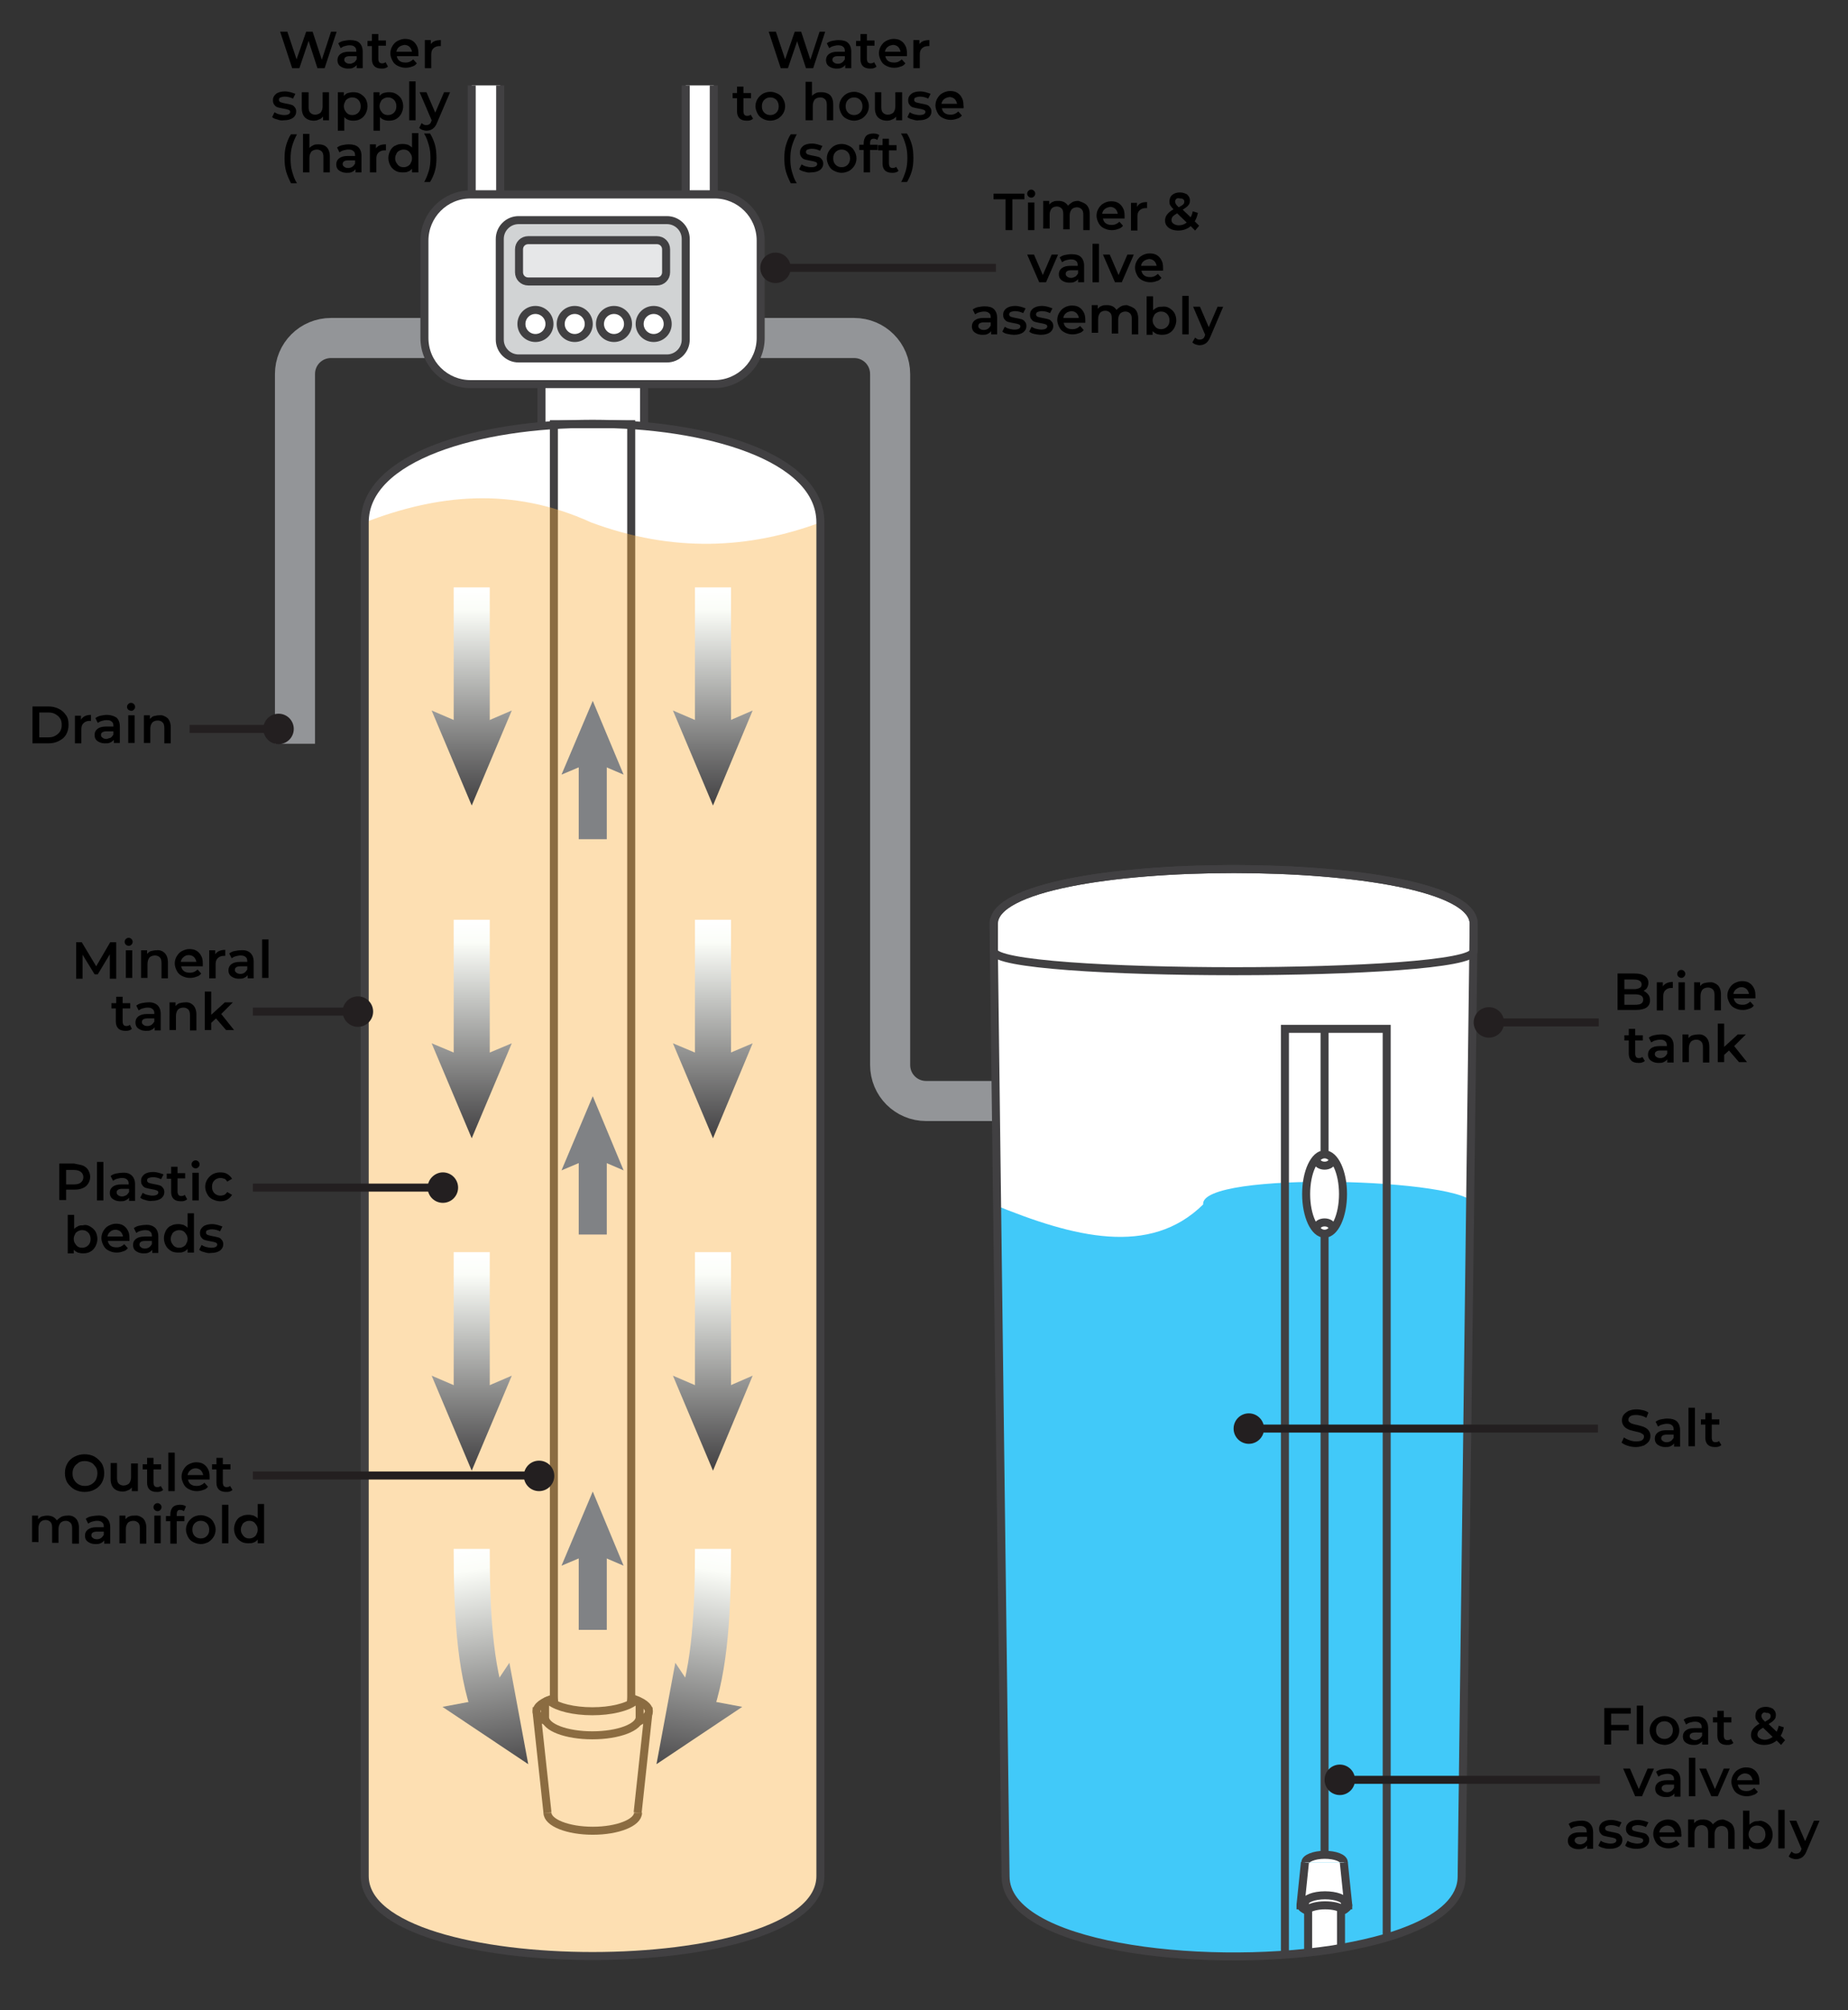 <?xml version="1.0" encoding="utf-8"?>
<!-- Generator: Adobe Illustrator 26.2.1, SVG Export Plug-In . SVG Version: 6.00 Build 0)  -->
<svg version="1.1" id="Layer_1" xmlns="http://www.w3.org/2000/svg" xmlns:xlink="http://www.w3.org/1999/xlink" x="0px" y="0px"
	 viewBox="0 0 461.1 501.4" style="enable-background:new 0 0 461.1 501.4;" xml:space="preserve">
<rect x="0" y="0" width="461.1" height="501.4" fill="#333333" stroke="none"/>
<style type="text/css">
	.st0{fill:none;stroke:#939598;stroke-width:10;stroke-miterlimit:10;}
	.st1{fill:#FFFFFF;stroke:#414042;stroke-width:2;stroke-miterlimit:10;}
	.st2{fill:#FFFFFF;}
	.st3{fill:#D1D3D4;stroke:#414042;stroke-width:2;stroke-miterlimit:10;}
	.st4{fill:#E6E7E8;stroke:#414042;stroke-width:2;stroke-miterlimit:10;}
	.st5{opacity:0.4;fill:#FBB040;}
	.st6{fill:none;stroke:#414042;stroke-width:2;stroke-miterlimit:10;}
	.st7{fill:#41C9F9;}
	.st8{fill:none;stroke:url(#SVGID_1_);stroke-width:9;stroke-miterlimit:10;}
	.st9{fill:url(#SVGID_00000154414907663875048110000009602119579266084244_);}
	.st10{fill:none;stroke:url(#SVGID_00000115497586096132202630000018107468624373294771_);stroke-width:9;stroke-miterlimit:10;}
	.st11{fill:url(#SVGID_00000157280257439556648050000009563356757515167387_);}
	.st12{fill:none;stroke:url(#SVGID_00000147218248895029200870000000885497408831464849_);stroke-width:9;stroke-miterlimit:10;}
	.st13{fill:url(#SVGID_00000013896221291483190200000014382430828812780973_);}
	.st14{fill:none;stroke:url(#SVGID_00000106126708860434410120000008374139705884018821_);stroke-width:9;stroke-miterlimit:10;}
	.st15{fill:url(#SVGID_00000132059970906964948050000012382109649007094165_);}
	.st16{fill:none;stroke:url(#SVGID_00000085934863178072054030000011422933082185674654_);stroke-width:9;stroke-miterlimit:10;}
	.st17{fill:url(#SVGID_00000012462036073802067630000010032475411786746764_);}
	.st18{fill:none;stroke:url(#SVGID_00000113331244991683421780000004645821578072297354_);stroke-width:9;stroke-miterlimit:10;}
	.st19{fill:url(#SVGID_00000085242698104927802760000013488012141667901826_);}
	.st20{fill:none;stroke:url(#SVGID_00000054228484256772797720000010863366347974822800_);stroke-width:9;stroke-miterlimit:10;}
	.st21{fill:url(#SVGID_00000164506721188513041590000000261109931271616432_);}
	.st22{fill:none;stroke:#808285;stroke-width:7;stroke-miterlimit:10;}
	.st23{fill:#808285;}
	.st24{fill:none;stroke:url(#SVGID_00000026844966147205350810000000870023161938799530_);stroke-width:9;stroke-miterlimit:10;}
	.st25{fill:url(#SVGID_00000165220964415151445790000002445010429612210334_);}
	.st26{fill:none;stroke:#231F20;stroke-width:2;stroke-miterlimit:10;}
	.st27{fill:#231F20;}
</style>
<path class="st0" d="M189.8,84.3h23.3c5,0,9,4,9,9v172.3c0,5,4,9,9,9h17.4"/>
<path class="st0" d="M106,84.3H82.6c-5,0-9,4-9,9v92.2"/>
<rect x="135.1" y="63.5" class="st1" width="25.6" height="47.2"/>
<polyline class="st1" points="124.8,21.3 124.8,48.5 117.7,48.5 117.7,21.3 "/>
<polyline class="st1" points="178.1,21.3 178.1,48.5 171.1,48.5 171.1,21.3 "/>
<g>
	<path d="M84,7.9L81,17h-1.8L77,10.2L74.7,17h-1.8l-3-9.1h1.8l2.3,6.9l2.4-6.9h1.6l2.3,7l2.3-7H84z"/>
	<path d="M89.7,10.7c0.5,0.5,0.8,1.2,0.8,2.2V17H89v-0.8c-0.2,0.3-0.5,0.5-0.9,0.7s-0.8,0.2-1.3,0.2c-0.5,0-1-0.1-1.4-0.3
		c-0.4-0.2-0.7-0.4-0.9-0.7c-0.2-0.3-0.3-0.7-0.3-1.1c0-0.6,0.2-1.1,0.7-1.5c0.5-0.4,1.2-0.6,2.2-0.6h1.8v-0.1
		c0-0.5-0.1-0.9-0.4-1.1c-0.3-0.3-0.7-0.4-1.3-0.4c-0.4,0-0.8,0.1-1.2,0.2c-0.4,0.1-0.7,0.3-1,0.5l-0.6-1.2c0.4-0.3,0.8-0.5,1.3-0.6
		s1.1-0.2,1.6-0.2C88.4,10,89.2,10.2,89.7,10.7z M88.3,15.6c0.3-0.2,0.5-0.5,0.7-0.8V14h-1.7c-0.9,0-1.4,0.3-1.4,0.9
		c0,0.3,0.1,0.5,0.4,0.7c0.2,0.2,0.6,0.3,1,0.3C87.6,15.9,87.9,15.8,88.3,15.6z"/>
	<path d="M96.8,16.6c-0.2,0.2-0.4,0.3-0.7,0.4c-0.3,0.1-0.6,0.1-0.9,0.1c-0.8,0-1.4-0.2-1.8-0.6c-0.4-0.4-0.6-1-0.6-1.7v-3.3h-1.1
		v-1.3h1.1V8.5h1.6v1.6h1.9v1.3h-1.9v3.3c0,0.3,0.1,0.6,0.2,0.8c0.2,0.2,0.4,0.3,0.7,0.3c0.4,0,0.7-0.1,0.9-0.3L96.8,16.6z"/>
	<path d="M104.4,14H99c0.1,0.5,0.3,0.9,0.7,1.2c0.4,0.3,0.9,0.4,1.5,0.4c0.8,0,1.4-0.3,1.9-0.8l0.9,1c-0.3,0.4-0.7,0.7-1.2,0.8
		c-0.5,0.2-1,0.3-1.6,0.3c-0.8,0-1.4-0.2-2-0.5c-0.6-0.3-1-0.7-1.3-1.3s-0.5-1.2-0.5-1.8c0-0.7,0.2-1.3,0.5-1.8s0.7-1,1.3-1.3
		s1.2-0.5,1.8-0.5c0.7,0,1.3,0.1,1.8,0.4c0.5,0.3,0.9,0.7,1.2,1.3c0.3,0.5,0.4,1.2,0.4,1.9C104.4,13.7,104.4,13.8,104.4,14z
		 M99.6,11.7c-0.4,0.3-0.6,0.7-0.7,1.2h3.9c-0.1-0.5-0.3-0.9-0.6-1.2s-0.8-0.5-1.3-0.5C100.4,11.3,100,11.4,99.6,11.7z"/>
	<path d="M110,10v1.5c-0.1,0-0.3,0-0.4,0c-0.6,0-1.1,0.2-1.5,0.6c-0.4,0.4-0.5,0.9-0.5,1.6V17H106V10h1.5v1
		C108,10.3,108.8,10,110,10z"/>
	<path d="M69.2,29.8c-0.5-0.1-1-0.3-1.3-0.6l0.6-1.2c0.3,0.2,0.7,0.4,1.1,0.5s0.9,0.2,1.3,0.2c1,0,1.5-0.3,1.5-0.8
		c0-0.2-0.1-0.4-0.4-0.5c-0.2-0.1-0.6-0.2-1.2-0.3c-0.6-0.1-1-0.2-1.4-0.3c-0.4-0.1-0.7-0.3-0.9-0.6c-0.3-0.3-0.4-0.7-0.4-1.2
		c0-0.7,0.3-1.2,0.8-1.6c0.5-0.4,1.3-0.6,2.2-0.6c0.5,0,1,0.1,1.4,0.2s0.9,0.3,1.2,0.4l-0.6,1.2c-0.6-0.3-1.3-0.5-2-0.5
		c-0.5,0-0.8,0.1-1.1,0.2s-0.4,0.3-0.4,0.6c0,0.3,0.1,0.4,0.4,0.6c0.3,0.1,0.7,0.2,1.2,0.3c0.6,0.1,1,0.2,1.4,0.3
		c0.4,0.1,0.7,0.3,0.9,0.6c0.3,0.3,0.4,0.7,0.4,1.1c0,0.7-0.3,1.2-0.8,1.6c-0.6,0.4-1.3,0.6-2.3,0.6C70.3,30.1,69.7,30,69.2,29.8z"
		/>
	<path d="M82.1,23V30h-1.5v-0.9c-0.3,0.3-0.6,0.6-1,0.7c-0.4,0.2-0.8,0.3-1.3,0.3c-0.9,0-1.7-0.3-2.2-0.8S75.3,28,75.3,27v-4H77v3.7
		c0,0.6,0.1,1.1,0.4,1.4c0.3,0.3,0.7,0.5,1.2,0.5c0.6,0,1-0.2,1.4-0.5c0.3-0.4,0.5-0.9,0.5-1.6V23H82.1z"/>
	<path d="M89.9,23.4c0.5,0.3,1,0.7,1.3,1.2c0.3,0.5,0.5,1.2,0.5,1.9c0,0.7-0.2,1.3-0.5,1.9c-0.3,0.5-0.7,1-1.3,1.3
		c-0.5,0.3-1.1,0.4-1.8,0.4c-0.9,0-1.7-0.3-2.2-0.9v3.4h-1.6V23h1.5v0.9c0.3-0.3,0.6-0.6,1-0.7s0.8-0.2,1.3-0.2
		C88.8,23,89.4,23.1,89.9,23.4z M89.4,28.1c0.4-0.4,0.6-0.9,0.6-1.6c0-0.6-0.2-1.2-0.6-1.6s-0.9-0.6-1.5-0.6c-0.4,0-0.7,0.1-1.1,0.3
		c-0.3,0.2-0.6,0.4-0.7,0.8c-0.2,0.3-0.3,0.7-0.3,1.1c0,0.4,0.1,0.8,0.3,1.1c0.2,0.3,0.4,0.6,0.7,0.8c0.3,0.2,0.7,0.3,1.1,0.3
		C88.5,28.7,89,28.5,89.4,28.1z"/>
	<path d="M98.8,23.4c0.5,0.3,1,0.7,1.3,1.2c0.3,0.5,0.5,1.2,0.5,1.9c0,0.7-0.2,1.3-0.5,1.9c-0.3,0.5-0.7,1-1.3,1.3
		c-0.5,0.3-1.1,0.4-1.8,0.4c-0.9,0-1.7-0.3-2.2-0.9v3.4h-1.6V23h1.5v0.9c0.3-0.3,0.6-0.6,1-0.7S96.5,23,97,23
		C97.7,23,98.3,23.1,98.8,23.4z M98.3,28.1c0.4-0.4,0.6-0.9,0.6-1.6c0-0.6-0.2-1.2-0.6-1.6s-0.9-0.6-1.5-0.6c-0.4,0-0.7,0.1-1.1,0.3
		c-0.3,0.2-0.6,0.4-0.7,0.8c-0.2,0.3-0.3,0.7-0.3,1.1c0,0.4,0.1,0.8,0.3,1.1c0.2,0.3,0.4,0.6,0.7,0.8c0.3,0.2,0.7,0.3,1.1,0.3
		C97.4,28.7,97.9,28.5,98.3,28.1z"/>
	<path d="M102.1,20.3h1.6V30h-1.6V20.3z"/>
	<path d="M112.3,23l-3.2,7.5c-0.3,0.8-0.7,1.3-1.1,1.6c-0.4,0.3-1,0.5-1.6,0.5c-0.3,0-0.7-0.1-1-0.2s-0.6-0.3-0.8-0.5l0.6-1.2
		c0.2,0.1,0.3,0.3,0.6,0.4c0.2,0.1,0.4,0.1,0.6,0.1c0.3,0,0.5-0.1,0.7-0.2c0.2-0.1,0.4-0.4,0.5-0.7l0.1-0.3l-3-7h1.7l2.2,5.1
		l2.2-5.1H112.3z"/>
	<path d="M71.4,42.8c-0.3-1-0.4-2.2-0.4-3.3c0-1.2,0.1-2.3,0.4-3.3c0.3-1,0.7-2,1.2-2.7h1.5c-0.5,0.9-0.9,1.9-1.2,2.9
		s-0.4,2.1-0.4,3.2s0.1,2.2,0.4,3.2s0.6,2,1.2,2.9h-1.5C72.1,44.7,71.7,43.8,71.4,42.8z"/>
	<path d="M81.5,36.7c0.5,0.5,0.8,1.3,0.8,2.3v4h-1.6v-3.8c0-0.6-0.1-1.1-0.4-1.4c-0.3-0.3-0.7-0.5-1.2-0.5c-0.6,0-1.1,0.2-1.4,0.5
		c-0.3,0.4-0.5,0.9-0.5,1.6V43h-1.6v-9.6h1.6v3.5c0.3-0.3,0.6-0.5,1-0.7c0.4-0.2,0.8-0.2,1.3-0.2C80.3,36,81,36.2,81.5,36.7z"/>
	<path d="M89.4,36.7c0.5,0.5,0.8,1.2,0.8,2.2V43h-1.5v-0.8c-0.2,0.3-0.5,0.5-0.9,0.7s-0.8,0.2-1.3,0.2c-0.5,0-1-0.1-1.4-0.3
		c-0.4-0.2-0.7-0.4-0.9-0.7c-0.2-0.3-0.3-0.7-0.3-1.1c0-0.6,0.2-1.1,0.7-1.5c0.5-0.4,1.2-0.6,2.2-0.6h1.8v-0.1
		c0-0.5-0.1-0.9-0.4-1.1c-0.3-0.3-0.7-0.4-1.3-0.4c-0.4,0-0.8,0.1-1.2,0.2c-0.4,0.1-0.7,0.3-1,0.5l-0.6-1.2c0.4-0.3,0.8-0.5,1.3-0.6
		S86.5,36,87,36C88.1,36,88.8,36.2,89.4,36.7z M87.9,41.6c0.3-0.2,0.5-0.5,0.7-0.8V40h-1.7c-0.9,0-1.4,0.3-1.4,0.9
		c0,0.3,0.1,0.5,0.4,0.7c0.2,0.2,0.6,0.3,1,0.3C87.2,41.9,87.6,41.8,87.9,41.6z"/>
	<path d="M96.3,36v1.5c-0.1,0-0.3,0-0.4,0c-0.6,0-1.1,0.2-1.5,0.6c-0.4,0.4-0.5,0.9-0.5,1.6V43h-1.6V36h1.5v1
		C94.3,36.3,95.1,36,96.3,36z"/>
	<path d="M104.4,33.3V43h-1.6v-0.9c-0.3,0.3-0.6,0.6-1,0.7c-0.4,0.2-0.8,0.2-1.3,0.2c-0.7,0-1.3-0.1-1.8-0.4c-0.5-0.3-1-0.7-1.3-1.3
		c-0.3-0.5-0.5-1.2-0.5-1.9c0-0.7,0.2-1.3,0.5-1.9c0.3-0.5,0.7-1,1.3-1.2c0.5-0.3,1.1-0.4,1.8-0.4c0.5,0,0.9,0.1,1.3,0.2
		c0.4,0.2,0.7,0.4,1,0.7v-3.6H104.4z M101.8,41.4c0.3-0.2,0.6-0.4,0.7-0.8c0.2-0.3,0.3-0.7,0.3-1.1c0-0.4-0.1-0.8-0.3-1.1
		c-0.2-0.3-0.4-0.6-0.7-0.8c-0.3-0.2-0.7-0.3-1.1-0.3c-0.4,0-0.7,0.1-1.1,0.3c-0.3,0.2-0.6,0.4-0.7,0.8c-0.2,0.3-0.3,0.7-0.3,1.1
		c0,0.4,0.1,0.8,0.3,1.1c0.2,0.3,0.4,0.6,0.7,0.8c0.3,0.2,0.7,0.3,1.1,0.3C101.1,41.7,101.5,41.6,101.8,41.4z"/>
	<path d="M105.8,45.5c0.5-0.9,0.9-1.9,1.2-2.9c0.3-1,0.4-2.1,0.4-3.2c0-1.1-0.1-2.2-0.4-3.2c-0.3-1-0.6-2-1.2-2.9h1.5
		c0.5,0.8,0.9,1.7,1.2,2.7c0.3,1,0.4,2.2,0.4,3.4s-0.1,2.3-0.4,3.3c-0.3,1-0.7,1.9-1.2,2.7H105.8z"/>
</g>
<g>
	<path d="M205.9,7.9l-3,9.1h-1.8l-2.2-6.7l-2.3,6.7h-1.8l-3-9.1h1.8l2.3,6.9l2.4-6.9h1.6l2.3,7l2.3-7H205.9z"/>
	<path d="M211.6,10.7c0.5,0.5,0.8,1.2,0.8,2.2V17h-1.5v-0.8c-0.2,0.3-0.5,0.5-0.9,0.7s-0.8,0.2-1.3,0.2c-0.5,0-1-0.1-1.4-0.3
		c-0.4-0.2-0.7-0.4-0.9-0.7c-0.2-0.3-0.3-0.7-0.3-1.1c0-0.6,0.2-1.1,0.7-1.5c0.5-0.4,1.2-0.6,2.2-0.6h1.8v-0.1
		c0-0.5-0.1-0.9-0.4-1.1c-0.3-0.3-0.7-0.4-1.3-0.4c-0.4,0-0.8,0.1-1.2,0.2c-0.4,0.1-0.7,0.3-1,0.5l-0.6-1.2c0.4-0.3,0.8-0.5,1.3-0.6
		s1.1-0.2,1.6-0.2C210.3,10,211.1,10.2,211.6,10.7z M210.1,15.6c0.3-0.2,0.5-0.5,0.7-0.8V14h-1.7c-0.9,0-1.4,0.3-1.4,0.9
		c0,0.3,0.1,0.5,0.4,0.7c0.2,0.2,0.6,0.3,1,0.3C209.5,15.9,209.8,15.8,210.1,15.6z"/>
	<path d="M218.7,16.6c-0.2,0.2-0.4,0.3-0.7,0.4c-0.3,0.1-0.6,0.1-0.9,0.1c-0.8,0-1.4-0.2-1.8-0.6c-0.4-0.4-0.6-1-0.6-1.7v-3.3h-1.1
		v-1.3h1.1V8.5h1.6v1.6h1.9v1.3h-1.9v3.3c0,0.3,0.1,0.6,0.2,0.8c0.2,0.2,0.4,0.3,0.7,0.3c0.4,0,0.7-0.1,0.9-0.3L218.7,16.6z"/>
	<path d="M226.3,14h-5.4c0.1,0.5,0.3,0.9,0.7,1.2c0.4,0.3,0.9,0.4,1.5,0.4c0.8,0,1.4-0.3,1.9-0.8l0.9,1c-0.3,0.4-0.7,0.7-1.2,0.8
		c-0.5,0.2-1,0.3-1.6,0.3c-0.8,0-1.4-0.2-2-0.5c-0.6-0.3-1-0.7-1.3-1.3s-0.5-1.2-0.5-1.8c0-0.7,0.2-1.3,0.5-1.8s0.7-1,1.3-1.3
		s1.2-0.5,1.8-0.5c0.7,0,1.3,0.1,1.8,0.4c0.5,0.3,0.9,0.7,1.2,1.3c0.3,0.5,0.4,1.2,0.4,1.9C226.3,13.7,226.3,13.8,226.3,14z
		 M221.5,11.7c-0.4,0.3-0.6,0.7-0.7,1.2h3.9c-0.1-0.5-0.3-0.9-0.6-1.2s-0.8-0.5-1.3-0.5C222.3,11.3,221.8,11.4,221.5,11.7z"/>
	<path d="M231.9,10v1.5c-0.1,0-0.3,0-0.4,0c-0.6,0-1.1,0.2-1.5,0.6c-0.4,0.4-0.5,0.9-0.5,1.6V17h-1.6V10h1.5v1
		C229.9,10.3,230.7,10,231.9,10z"/>
	<path d="M187.9,29.6c-0.2,0.2-0.4,0.3-0.7,0.4c-0.3,0.1-0.6,0.1-0.9,0.1c-0.8,0-1.4-0.2-1.8-0.6c-0.4-0.4-0.6-1-0.6-1.7v-3.3h-1.1
		v-1.3h1.1v-1.6h1.6v1.6h1.9v1.3h-1.9v3.3c0,0.3,0.1,0.6,0.2,0.8c0.2,0.2,0.4,0.3,0.7,0.3c0.4,0,0.7-0.1,0.9-0.3L187.9,29.6z"/>
	<path d="M190.3,29.6c-0.6-0.3-1-0.7-1.3-1.3s-0.5-1.2-0.5-1.8c0-0.7,0.2-1.3,0.5-1.8c0.3-0.5,0.8-1,1.3-1.3s1.2-0.5,1.9-0.5
		c0.7,0,1.3,0.2,1.9,0.5s1,0.7,1.3,1.3c0.3,0.5,0.5,1.1,0.5,1.8c0,0.7-0.2,1.3-0.5,1.8s-0.8,1-1.3,1.3c-0.6,0.3-1.2,0.5-1.9,0.5
		C191.5,30.1,190.8,29.9,190.3,29.6z M193.7,28.1c0.4-0.4,0.6-0.9,0.6-1.6c0-0.6-0.2-1.2-0.6-1.6s-0.9-0.6-1.5-0.6
		c-0.6,0-1.1,0.2-1.5,0.6c-0.4,0.4-0.6,0.9-0.6,1.6c0,0.7,0.2,1.2,0.6,1.6c0.4,0.4,0.9,0.6,1.5,0.6
		C192.8,28.7,193.3,28.5,193.7,28.1z"/>
	<path d="M207.1,23.7c0.5,0.5,0.8,1.3,0.8,2.3v4h-1.6v-3.8c0-0.6-0.1-1.1-0.4-1.4c-0.3-0.3-0.7-0.5-1.2-0.5c-0.6,0-1.1,0.2-1.4,0.5
		c-0.3,0.4-0.5,0.9-0.5,1.6V30H201v-9.6h1.6v3.5c0.3-0.3,0.6-0.5,1-0.7C204,23,204.5,23,205,23C205.8,23,206.5,23.2,207.1,23.7z"/>
	<path d="M211.2,29.6c-0.6-0.3-1-0.7-1.3-1.3s-0.5-1.2-0.5-1.8c0-0.7,0.2-1.3,0.5-1.8c0.3-0.5,0.8-1,1.3-1.3s1.2-0.5,1.9-0.5
		c0.7,0,1.3,0.2,1.9,0.5s1,0.7,1.3,1.3c0.3,0.5,0.5,1.1,0.5,1.8c0,0.7-0.2,1.3-0.5,1.8s-0.8,1-1.3,1.3c-0.6,0.3-1.2,0.5-1.9,0.5
		C212.4,30.1,211.8,29.9,211.2,29.6z M214.6,28.1c0.4-0.4,0.6-0.9,0.6-1.6c0-0.6-0.2-1.2-0.6-1.6s-0.9-0.6-1.5-0.6
		c-0.6,0-1.1,0.2-1.5,0.6c-0.4,0.4-0.6,0.9-0.6,1.6c0,0.7,0.2,1.2,0.6,1.6c0.4,0.4,0.9,0.6,1.5,0.6
		C213.7,28.7,214.2,28.5,214.6,28.1z"/>
	<path d="M225.1,23V30h-1.5v-0.9c-0.3,0.3-0.6,0.6-1,0.7c-0.4,0.2-0.8,0.3-1.3,0.3c-0.9,0-1.7-0.3-2.2-0.8s-0.8-1.3-0.8-2.3v-4h1.6
		v3.7c0,0.6,0.1,1.1,0.4,1.4c0.3,0.3,0.7,0.5,1.2,0.5c0.6,0,1-0.2,1.4-0.5c0.3-0.4,0.5-0.9,0.5-1.6V23H225.1z"/>
	<path d="M227.7,29.8c-0.5-0.1-1-0.3-1.3-0.6l0.6-1.2c0.3,0.2,0.7,0.4,1.1,0.5s0.9,0.2,1.3,0.2c1,0,1.5-0.3,1.5-0.8
		c0-0.2-0.1-0.4-0.4-0.5c-0.2-0.1-0.6-0.2-1.2-0.3c-0.6-0.1-1-0.2-1.4-0.3c-0.4-0.1-0.7-0.3-0.9-0.6c-0.3-0.3-0.4-0.7-0.4-1.2
		c0-0.7,0.3-1.2,0.8-1.6c0.5-0.4,1.3-0.6,2.2-0.6c0.5,0,1,0.1,1.4,0.2s0.9,0.3,1.2,0.4l-0.6,1.2c-0.6-0.3-1.3-0.5-2-0.5
		c-0.5,0-0.8,0.1-1.1,0.2s-0.4,0.3-0.4,0.6c0,0.3,0.1,0.4,0.4,0.6c0.3,0.1,0.7,0.2,1.2,0.3c0.6,0.1,1,0.2,1.4,0.3
		c0.4,0.1,0.7,0.3,0.9,0.6c0.3,0.3,0.4,0.7,0.4,1.1c0,0.7-0.3,1.2-0.8,1.6c-0.6,0.4-1.3,0.6-2.3,0.6C228.8,30.1,228.3,30,227.7,29.8
		z"/>
	<path d="M240.4,27H235c0.1,0.5,0.3,0.9,0.7,1.2c0.4,0.3,0.9,0.4,1.5,0.4c0.8,0,1.4-0.3,1.9-0.8l0.9,1c-0.3,0.4-0.7,0.7-1.2,0.8
		c-0.5,0.2-1,0.3-1.6,0.3c-0.8,0-1.4-0.2-2-0.5c-0.6-0.3-1-0.7-1.3-1.3s-0.5-1.2-0.5-1.8c0-0.7,0.2-1.3,0.5-1.8s0.7-1,1.3-1.3
		s1.2-0.5,1.8-0.5c0.7,0,1.3,0.1,1.8,0.4c0.5,0.3,0.9,0.7,1.2,1.3c0.3,0.5,0.4,1.2,0.4,1.9C240.5,26.7,240.4,26.8,240.4,27z
		 M235.6,24.7c-0.4,0.3-0.6,0.7-0.7,1.2h3.9c-0.1-0.5-0.3-0.9-0.6-1.2s-0.8-0.5-1.3-0.5C236.4,24.3,236,24.4,235.6,24.7z"/>
	<path d="M196.1,42.8c-0.3-1-0.4-2.2-0.4-3.3c0-1.2,0.1-2.3,0.4-3.3c0.3-1,0.7-2,1.2-2.7h1.5c-0.5,0.9-0.9,1.9-1.2,2.9
		s-0.4,2.1-0.4,3.2s0.1,2.2,0.4,3.2s0.6,2,1.2,2.9h-1.5C196.8,44.7,196.4,43.8,196.1,42.8z"/>
	<path d="M200.7,42.8c-0.5-0.1-1-0.3-1.3-0.6l0.6-1.2c0.3,0.2,0.7,0.4,1.1,0.5s0.9,0.2,1.3,0.2c1,0,1.5-0.3,1.5-0.8
		c0-0.2-0.1-0.4-0.4-0.5c-0.2-0.1-0.6-0.2-1.2-0.3c-0.6-0.1-1-0.2-1.4-0.3c-0.4-0.1-0.7-0.3-0.9-0.6c-0.3-0.3-0.4-0.7-0.4-1.2
		c0-0.7,0.3-1.2,0.8-1.6c0.5-0.4,1.3-0.6,2.2-0.6c0.5,0,1,0.1,1.4,0.2s0.9,0.3,1.2,0.4l-0.6,1.2c-0.6-0.3-1.3-0.5-2-0.5
		c-0.5,0-0.8,0.1-1.1,0.2s-0.4,0.3-0.4,0.6c0,0.3,0.1,0.4,0.4,0.6c0.3,0.1,0.7,0.2,1.2,0.3c0.6,0.1,1,0.2,1.4,0.3
		c0.4,0.1,0.7,0.3,0.9,0.6c0.3,0.3,0.4,0.7,0.4,1.1c0,0.7-0.3,1.2-0.8,1.6c-0.6,0.4-1.3,0.6-2.3,0.6C201.8,43.1,201.2,43,200.7,42.8
		z"/>
	<path d="M208.1,42.6c-0.6-0.3-1-0.7-1.3-1.3s-0.5-1.2-0.5-1.8c0-0.7,0.2-1.3,0.5-1.8c0.3-0.5,0.8-1,1.3-1.3s1.2-0.5,1.9-0.5
		c0.7,0,1.3,0.2,1.9,0.5s1,0.7,1.3,1.3c0.3,0.5,0.5,1.1,0.5,1.8c0,0.7-0.2,1.3-0.5,1.8s-0.8,1-1.3,1.3c-0.6,0.3-1.2,0.5-1.9,0.5
		C209.3,43.1,208.7,42.9,208.1,42.6z M211.5,41.1c0.4-0.4,0.6-0.9,0.6-1.6c0-0.6-0.2-1.2-0.6-1.6s-0.9-0.6-1.5-0.6
		c-0.6,0-1.1,0.2-1.5,0.6c-0.4,0.4-0.6,0.9-0.6,1.6c0,0.7,0.2,1.2,0.6,1.6c0.4,0.4,0.9,0.6,1.5,0.6
		C210.6,41.7,211.1,41.5,211.5,41.1z"/>
	<path d="M217.1,35.7v0.4h1.9v1.3h-1.9V43h-1.6v-5.6h-1.1v-1.3h1.1v-0.4c0-0.7,0.2-1.3,0.6-1.8c0.4-0.4,1-0.6,1.8-0.6
		c0.6,0,1.1,0.1,1.5,0.4l-0.5,1.2c-0.3-0.2-0.6-0.3-0.9-0.3C217.4,34.6,217.1,34.9,217.1,35.7z"/>
	<path d="M224.2,42.6c-0.2,0.2-0.4,0.3-0.7,0.4c-0.3,0.1-0.6,0.1-0.9,0.1c-0.8,0-1.4-0.2-1.8-0.6c-0.4-0.4-0.6-1-0.6-1.7v-3.3h-1.1
		v-1.3h1.1v-1.6h1.6v1.6h1.9v1.3h-1.9v3.3c0,0.3,0.1,0.6,0.2,0.8c0.2,0.2,0.4,0.3,0.7,0.3c0.4,0,0.7-0.1,0.9-0.3L224.2,42.6z"/>
	<path d="M224.8,45.5c0.5-0.9,0.9-1.9,1.2-2.9c0.3-1,0.4-2.1,0.4-3.2c0-1.1-0.1-2.2-0.4-3.2c-0.3-1-0.6-2-1.2-2.9h1.5
		c0.5,0.8,0.9,1.7,1.2,2.7c0.3,1,0.4,2.2,0.4,3.4s-0.1,2.3-0.4,3.3c-0.3,1-0.7,1.9-1.2,2.7H224.8z"/>
</g>
<g>
	<path d="M8.1,176.2h4c1,0,1.8,0.2,2.6,0.6s1.3,0.9,1.8,1.6s0.6,1.5,0.6,2.4s-0.2,1.7-0.6,2.4s-1,1.2-1.8,1.6s-1.6,0.6-2.6,0.6h-4
		V176.2z M12,183.9c0.7,0,1.3-0.1,1.8-0.4c0.5-0.3,0.9-0.6,1.2-1.1c0.3-0.5,0.4-1,0.4-1.6s-0.1-1.2-0.4-1.6
		c-0.3-0.5-0.7-0.8-1.2-1.1c-0.5-0.3-1.1-0.4-1.8-0.4H9.8v6.2H12z"/>
	<path d="M22.7,178.3v1.5c-0.1,0-0.3,0-0.4,0c-0.6,0-1.1,0.2-1.5,0.6c-0.4,0.4-0.5,0.9-0.5,1.6v3.4h-1.6v-6.9h1.5v1
		C20.7,178.7,21.5,178.3,22.7,178.3z"/>
	<path d="M29.1,179c0.5,0.5,0.8,1.2,0.8,2.2v4.1h-1.5v-0.8c-0.2,0.3-0.5,0.5-0.9,0.7s-0.8,0.2-1.3,0.2c-0.5,0-1-0.1-1.4-0.3
		c-0.4-0.2-0.7-0.4-0.9-0.7c-0.2-0.3-0.3-0.7-0.3-1.1c0-0.6,0.2-1.1,0.7-1.5c0.5-0.4,1.2-0.6,2.2-0.6h1.8v-0.1
		c0-0.5-0.1-0.9-0.4-1.1c-0.3-0.3-0.7-0.4-1.3-0.4c-0.4,0-0.8,0.1-1.2,0.2c-0.4,0.1-0.7,0.3-1,0.5l-0.6-1.2c0.4-0.3,0.8-0.5,1.3-0.6
		s1.1-0.2,1.6-0.2C27.7,178.3,28.5,178.6,29.1,179z M27.6,184c0.3-0.2,0.5-0.5,0.7-0.8v-0.8h-1.7c-0.9,0-1.4,0.3-1.4,0.9
		c0,0.3,0.1,0.5,0.4,0.7c0.2,0.2,0.6,0.3,1,0.3C26.9,184.2,27.3,184.1,27.6,184z"/>
	<path d="M32,177c-0.2-0.2-0.3-0.4-0.3-0.7s0.1-0.5,0.3-0.7c0.2-0.2,0.4-0.3,0.7-0.3s0.5,0.1,0.7,0.3s0.3,0.4,0.3,0.7
		c0,0.3-0.1,0.5-0.3,0.7c-0.2,0.2-0.4,0.3-0.7,0.3C32.5,177.2,32.2,177.2,32,177z M32,178.4h1.6v6.9H32V178.4z"/>
	<path d="M41.8,179.1c0.5,0.5,0.8,1.3,0.8,2.3v4h-1.6v-3.8c0-0.6-0.1-1.1-0.4-1.4c-0.3-0.3-0.7-0.5-1.2-0.5c-0.6,0-1.1,0.2-1.4,0.5
		c-0.3,0.4-0.5,0.9-0.5,1.6v3.5h-1.6v-6.9h1.5v0.9c0.3-0.3,0.6-0.6,1-0.7s0.9-0.2,1.4-0.2C40.5,178.3,41.2,178.6,41.8,179.1z"/>
</g>
<g>
	<path d="M27.4,244l0-6l-3,5h-0.8l-3-4.9v6h-1.6v-9.1h1.4l3.6,6l3.5-6H29l0,9.1H27.4z"/>
	<path d="M31.4,235.6c-0.2-0.2-0.3-0.4-0.3-0.7s0.1-0.5,0.3-0.7c0.2-0.2,0.4-0.3,0.7-0.3c0.3,0,0.5,0.1,0.7,0.3s0.3,0.4,0.3,0.7
		c0,0.3-0.1,0.5-0.3,0.7c-0.2,0.2-0.4,0.3-0.7,0.3C31.9,235.9,31.6,235.8,31.4,235.6z M31.3,237H33v6.9h-1.6V237z"/>
	<path d="M41.1,237.7c0.5,0.5,0.8,1.3,0.8,2.3v4h-1.6v-3.8c0-0.6-0.1-1.1-0.4-1.4c-0.3-0.3-0.7-0.5-1.2-0.5c-0.6,0-1.1,0.2-1.4,0.5
		c-0.3,0.4-0.5,0.9-0.5,1.6v3.5h-1.6V237h1.5v0.9c0.3-0.3,0.6-0.6,1-0.7s0.9-0.2,1.4-0.2C39.9,236.9,40.6,237.2,41.1,237.7z"/>
	<path d="M50.6,241h-5.4c0.1,0.5,0.3,0.9,0.7,1.2c0.4,0.3,0.9,0.4,1.5,0.4c0.8,0,1.4-0.3,1.9-0.8l0.9,1c-0.3,0.4-0.7,0.7-1.2,0.8
		c-0.5,0.2-1,0.3-1.6,0.3c-0.8,0-1.4-0.2-2-0.5c-0.6-0.3-1-0.7-1.3-1.3s-0.5-1.2-0.5-1.8c0-0.7,0.2-1.3,0.5-1.8s0.7-1,1.3-1.3
		s1.2-0.5,1.8-0.5c0.7,0,1.3,0.1,1.8,0.4c0.5,0.3,0.9,0.7,1.2,1.3c0.3,0.5,0.4,1.2,0.4,1.9C50.6,240.6,50.6,240.8,50.6,241z
		 M45.8,238.7c-0.4,0.3-0.6,0.7-0.7,1.2h3.9c-0.1-0.5-0.3-0.9-0.6-1.2s-0.8-0.5-1.3-0.5C46.6,238.2,46.1,238.4,45.8,238.7z"/>
	<path d="M56.2,236.9v1.5c-0.1,0-0.3,0-0.4,0c-0.6,0-1.1,0.2-1.5,0.6c-0.4,0.4-0.5,0.9-0.5,1.6v3.4h-1.6V237h1.5v1
		C54.2,237.3,55,236.9,56.2,236.9z"/>
	<path d="M62.5,237.7c0.5,0.5,0.8,1.2,0.8,2.2v4.1h-1.5v-0.8c-0.2,0.3-0.5,0.5-0.9,0.7s-0.8,0.2-1.3,0.2c-0.5,0-1-0.1-1.4-0.3
		c-0.4-0.2-0.7-0.4-0.9-0.7c-0.2-0.3-0.3-0.7-0.3-1.1c0-0.6,0.2-1.1,0.7-1.5c0.5-0.4,1.2-0.6,2.2-0.6h1.8v-0.1
		c0-0.5-0.1-0.9-0.4-1.1c-0.3-0.3-0.7-0.4-1.3-0.4c-0.4,0-0.8,0.1-1.2,0.2c-0.4,0.1-0.7,0.3-1,0.5l-0.6-1.2c0.4-0.3,0.8-0.5,1.3-0.6
		s1.1-0.2,1.6-0.2C61.2,236.9,62,237.2,62.5,237.7z M61,242.6c0.3-0.2,0.5-0.5,0.7-0.8V241H60c-0.9,0-1.4,0.3-1.4,0.9
		c0,0.3,0.1,0.5,0.4,0.7c0.2,0.2,0.6,0.3,1,0.3C60.4,242.9,60.7,242.8,61,242.6z"/>
	<path d="M65.4,234.3H67v9.6h-1.6V234.3z"/>
	<path d="M32.9,256.6c-0.2,0.2-0.4,0.3-0.7,0.4c-0.3,0.1-0.6,0.1-0.9,0.1c-0.8,0-1.4-0.2-1.8-0.6c-0.4-0.4-0.6-1-0.6-1.7v-3.3h-1.1
		v-1.3H29v-1.6h1.6v1.6h1.9v1.3h-1.9v3.3c0,0.3,0.1,0.6,0.2,0.8c0.2,0.2,0.4,0.3,0.7,0.3c0.4,0,0.7-0.1,0.9-0.3L32.9,256.6z"/>
	<path d="M39.3,250.7c0.5,0.5,0.8,1.2,0.8,2.2v4.1h-1.5v-0.8c-0.2,0.3-0.5,0.5-0.9,0.7s-0.8,0.2-1.3,0.2c-0.5,0-1-0.1-1.4-0.3
		c-0.4-0.2-0.7-0.4-0.9-0.7c-0.2-0.3-0.3-0.7-0.3-1.1c0-0.6,0.2-1.1,0.7-1.5c0.5-0.4,1.2-0.6,2.2-0.6h1.8v-0.1
		c0-0.5-0.1-0.9-0.4-1.1c-0.3-0.3-0.7-0.4-1.3-0.4c-0.4,0-0.8,0.1-1.2,0.2c-0.4,0.1-0.7,0.3-1,0.5l-0.6-1.2c0.4-0.3,0.8-0.5,1.3-0.6
		s1.1-0.2,1.6-0.2C37.9,249.9,38.7,250.2,39.3,250.7z M37.8,255.6c0.3-0.2,0.5-0.5,0.7-0.8V254h-1.7c-0.9,0-1.4,0.3-1.4,0.9
		c0,0.3,0.1,0.5,0.4,0.7c0.2,0.2,0.6,0.3,1,0.3C37.1,255.9,37.5,255.8,37.8,255.6z"/>
	<path d="M48.2,250.7c0.5,0.5,0.8,1.3,0.8,2.3v4h-1.6v-3.8c0-0.6-0.1-1.1-0.4-1.4c-0.3-0.3-0.7-0.5-1.2-0.5c-0.6,0-1.1,0.2-1.4,0.5
		c-0.3,0.4-0.5,0.9-0.5,1.6v3.5h-1.6V250h1.5v0.9c0.3-0.3,0.6-0.6,1-0.7s0.9-0.2,1.4-0.2C47,249.9,47.7,250.2,48.2,250.7z"/>
	<path d="M53.9,254l-1.2,1.1v1.8h-1.6v-9.6h1.6v5.8l3.4-3.1h2l-2.9,2.9l3.2,4h-2L53.9,254z"/>
</g>
<g>
	<path d="M411.3,248.1c0.3,0.4,0.4,0.9,0.4,1.4c0,0.8-0.3,1.4-0.9,1.8c-0.6,0.4-1.5,0.6-2.7,0.6h-4.5v-9.1h4.3
		c1.1,0,1.9,0.2,2.5,0.6c0.6,0.4,0.9,1,0.9,1.7c0,0.5-0.1,0.8-0.3,1.2s-0.5,0.6-0.9,0.8C410.6,247.4,411,247.7,411.3,248.1z
		 M405.3,244.2v2.5h2.4c0.6,0,1-0.1,1.4-0.3s0.5-0.5,0.5-0.9c0-0.4-0.2-0.7-0.5-0.9s-0.8-0.3-1.4-0.3H405.3z M410,249.3
		c0-0.9-0.7-1.3-2-1.3h-2.7v2.6h2.7C409.4,250.6,410,250.2,410,249.3z"/>
	<path d="M417.4,244.9v1.5c-0.1,0-0.3,0-0.4,0c-0.6,0-1.1,0.2-1.5,0.6c-0.4,0.4-0.5,0.9-0.5,1.6v3.4h-1.6V245h1.5v1
		C415.4,245.3,416.2,244.9,417.4,244.9z"/>
	<path d="M418.8,243.6c-0.2-0.2-0.3-0.4-0.3-0.7s0.1-0.5,0.3-0.7c0.2-0.2,0.4-0.3,0.7-0.3s0.5,0.1,0.7,0.3s0.3,0.4,0.3,0.7
		c0,0.3-0.1,0.5-0.3,0.7c-0.2,0.2-0.4,0.3-0.7,0.3C419.3,243.9,419,243.8,418.8,243.6z M418.8,245h1.6v6.9h-1.6V245z"/>
	<path d="M428.6,245.7c0.5,0.5,0.8,1.3,0.8,2.3v4h-1.6v-3.8c0-0.6-0.1-1.1-0.4-1.4c-0.3-0.3-0.7-0.5-1.2-0.5c-0.6,0-1.1,0.2-1.4,0.5
		c-0.3,0.4-0.5,0.9-0.5,1.6v3.5h-1.6V245h1.5v0.9c0.3-0.3,0.6-0.6,1-0.7s0.9-0.2,1.4-0.2C427.3,244.9,428,245.2,428.6,245.7z"/>
	<path d="M438,249h-5.4c0.1,0.5,0.3,0.9,0.7,1.2c0.4,0.3,0.9,0.4,1.5,0.4c0.8,0,1.4-0.3,1.9-0.8l0.9,1c-0.3,0.4-0.7,0.7-1.2,0.8
		c-0.5,0.2-1,0.3-1.6,0.3c-0.8,0-1.4-0.2-2-0.5c-0.6-0.3-1-0.7-1.3-1.3s-0.5-1.2-0.5-1.8c0-0.7,0.2-1.3,0.5-1.8s0.7-1,1.3-1.3
		s1.2-0.5,1.8-0.5c0.7,0,1.3,0.1,1.8,0.4c0.5,0.3,0.9,0.7,1.2,1.3c0.3,0.5,0.4,1.2,0.4,1.9C438,248.6,438,248.8,438,249z
		 M433.2,246.7c-0.4,0.3-0.6,0.7-0.7,1.2h3.9c-0.1-0.5-0.3-0.9-0.6-1.2s-0.8-0.5-1.3-0.5C434,246.2,433.6,246.4,433.2,246.7z"/>
	<path d="M410.4,264.6c-0.2,0.2-0.4,0.3-0.7,0.4c-0.3,0.1-0.6,0.1-0.9,0.1c-0.8,0-1.4-0.2-1.8-0.6c-0.4-0.4-0.6-1-0.6-1.7v-3.3h-1.1
		v-1.3h1.1v-1.6h1.6v1.6h1.9v1.3h-1.9v3.3c0,0.3,0.1,0.6,0.2,0.8c0.2,0.2,0.4,0.3,0.7,0.3c0.4,0,0.7-0.1,0.9-0.3L410.4,264.6z"/>
	<path d="M416.8,258.7c0.5,0.5,0.8,1.2,0.8,2.2v4.1H416v-0.8c-0.2,0.3-0.5,0.5-0.9,0.7s-0.8,0.2-1.3,0.2c-0.5,0-1-0.1-1.4-0.3
		c-0.4-0.2-0.7-0.4-0.9-0.7c-0.2-0.3-0.3-0.7-0.3-1.1c0-0.6,0.2-1.1,0.7-1.5c0.5-0.4,1.2-0.6,2.2-0.6h1.8v-0.1
		c0-0.5-0.1-0.9-0.4-1.1c-0.3-0.3-0.7-0.4-1.3-0.4c-0.4,0-0.8,0.1-1.2,0.2c-0.4,0.1-0.7,0.3-1,0.5l-0.6-1.2c0.4-0.3,0.8-0.5,1.3-0.6
		s1.1-0.2,1.6-0.2C415.4,257.9,416.2,258.2,416.8,258.7z M415.3,263.6c0.3-0.2,0.5-0.5,0.7-0.8V262h-1.7c-0.9,0-1.4,0.3-1.4,0.9
		c0,0.3,0.1,0.5,0.4,0.7c0.2,0.2,0.6,0.3,1,0.3C414.6,263.9,415,263.8,415.3,263.6z"/>
	<path d="M425.7,258.7c0.5,0.5,0.8,1.3,0.8,2.3v4h-1.6v-3.8c0-0.6-0.1-1.1-0.4-1.4c-0.3-0.3-0.7-0.5-1.2-0.5c-0.6,0-1.1,0.2-1.4,0.5
		c-0.3,0.4-0.5,0.9-0.5,1.6v3.5h-1.6V258h1.5v0.9c0.3-0.3,0.6-0.6,1-0.7s0.9-0.2,1.4-0.2C424.5,257.9,425.2,258.2,425.7,258.7z"/>
	<path d="M431.4,262l-1.2,1.1v1.8h-1.6v-9.6h1.6v5.8l3.4-3.1h2l-2.9,2.9l3.2,4h-2L431.4,262z"/>
</g>
<g>
	<path d="M406.2,360.6c-0.7-0.2-1.2-0.5-1.6-0.8l0.6-1.3c0.4,0.3,0.8,0.5,1.4,0.7c0.5,0.2,1.1,0.3,1.6,0.3c0.7,0,1.2-0.1,1.5-0.3
		c0.3-0.2,0.5-0.5,0.5-0.9c0-0.3-0.1-0.5-0.3-0.6s-0.4-0.3-0.7-0.4c-0.3-0.1-0.7-0.2-1.2-0.3c-0.7-0.2-1.3-0.3-1.7-0.5
		c-0.4-0.2-0.8-0.4-1.1-0.8s-0.5-0.8-0.5-1.4c0-0.5,0.1-1,0.4-1.4c0.3-0.4,0.7-0.7,1.2-1c0.5-0.2,1.2-0.4,2-0.4
		c0.6,0,1.1,0.1,1.6,0.2s1,0.3,1.4,0.6l-0.5,1.3c-0.4-0.2-0.8-0.4-1.2-0.5c-0.4-0.1-0.9-0.2-1.3-0.2c-0.7,0-1.2,0.1-1.5,0.3
		c-0.3,0.2-0.5,0.5-0.5,0.9c0,0.3,0.1,0.5,0.3,0.6c0.2,0.2,0.4,0.3,0.7,0.4c0.3,0.1,0.7,0.2,1.2,0.3c0.7,0.2,1.2,0.3,1.7,0.5
		c0.4,0.2,0.8,0.4,1.1,0.8s0.5,0.8,0.5,1.4c0,0.5-0.1,1-0.4,1.4s-0.7,0.7-1.2,1c-0.6,0.2-1.2,0.4-2,0.4
		C407.5,360.9,406.8,360.8,406.2,360.6z"/>
	<path d="M418.4,354.5c0.5,0.5,0.8,1.2,0.8,2.2v4.1h-1.5v-0.8c-0.2,0.3-0.5,0.5-0.9,0.7s-0.8,0.2-1.3,0.2c-0.5,0-1-0.1-1.4-0.3
		c-0.4-0.2-0.7-0.4-0.9-0.7c-0.2-0.3-0.3-0.7-0.3-1.1c0-0.6,0.2-1.1,0.7-1.5c0.5-0.4,1.2-0.6,2.2-0.6h1.8v-0.1
		c0-0.5-0.1-0.9-0.4-1.1c-0.3-0.3-0.7-0.4-1.3-0.4c-0.4,0-0.8,0.1-1.2,0.2c-0.4,0.1-0.7,0.3-1,0.5l-0.6-1.2c0.4-0.3,0.8-0.5,1.3-0.6
		s1.1-0.2,1.6-0.2C417.1,353.8,417.8,354,418.4,354.5z M416.9,359.4c0.3-0.2,0.5-0.5,0.7-0.8v-0.8h-1.7c-0.9,0-1.4,0.3-1.4,0.9
		c0,0.3,0.1,0.5,0.4,0.7c0.2,0.2,0.6,0.3,1,0.3C416.2,359.7,416.6,359.6,416.9,359.4z"/>
	<path d="M421.3,351.1h1.6v9.6h-1.6V351.1z"/>
	<path d="M429.5,360.4c-0.2,0.2-0.4,0.3-0.7,0.4c-0.3,0.1-0.6,0.1-0.9,0.1c-0.8,0-1.4-0.2-1.8-0.6c-0.4-0.4-0.6-1-0.6-1.7v-3.3h-1.1
		v-1.3h1.1v-1.6h1.6v1.6h1.9v1.3h-1.9v3.3c0,0.3,0.1,0.6,0.2,0.8c0.2,0.2,0.4,0.3,0.7,0.3c0.4,0,0.7-0.1,0.9-0.3L429.5,360.4z"/>
</g>
<g>
	<path d="M402,427.4v2.8h4.4v1.4H402v3.5h-1.7v-9.1h6.6v1.4H402z"/>
	<path d="M408.4,425.4h1.6v9.6h-1.6V425.4z"/>
	<path d="M413.4,434.7c-0.6-0.3-1-0.7-1.3-1.3s-0.5-1.2-0.5-1.8c0-0.7,0.2-1.3,0.5-1.8c0.3-0.5,0.8-1,1.3-1.3
		c0.6-0.3,1.2-0.5,1.9-0.5c0.7,0,1.3,0.2,1.9,0.5c0.6,0.3,1,0.7,1.3,1.3c0.3,0.5,0.5,1.1,0.5,1.8c0,0.7-0.2,1.3-0.5,1.8
		s-0.8,1-1.3,1.3c-0.6,0.3-1.2,0.5-1.9,0.5C414.6,435.1,413.9,435,413.4,434.7z M416.8,433.1c0.4-0.4,0.6-0.9,0.6-1.6
		c0-0.6-0.2-1.2-0.6-1.6c-0.4-0.4-0.9-0.6-1.5-0.6c-0.6,0-1.1,0.2-1.5,0.6s-0.6,0.9-0.6,1.6c0,0.7,0.2,1.2,0.6,1.6
		c0.4,0.4,0.9,0.6,1.5,0.6C415.9,433.7,416.4,433.5,416.8,433.1z"/>
	<path d="M425.4,428.8c0.5,0.5,0.8,1.2,0.8,2.2v4.1h-1.5v-0.8c-0.2,0.3-0.5,0.5-0.9,0.7c-0.4,0.2-0.8,0.2-1.3,0.2s-1-0.1-1.4-0.3
		c-0.4-0.2-0.7-0.4-0.9-0.7c-0.2-0.3-0.3-0.7-0.3-1.1c0-0.6,0.2-1.1,0.7-1.5c0.5-0.4,1.2-0.6,2.2-0.6h1.8v-0.1
		c0-0.5-0.1-0.9-0.4-1.1c-0.3-0.3-0.7-0.4-1.3-0.4c-0.4,0-0.8,0.1-1.2,0.2c-0.4,0.1-0.7,0.3-1,0.5l-0.6-1.2c0.4-0.3,0.8-0.5,1.3-0.6
		s1.1-0.2,1.6-0.2C424.1,428,424.9,428.3,425.4,428.8z M424,433.7c0.3-0.2,0.5-0.5,0.7-0.8v-0.8H423c-0.9,0-1.4,0.3-1.4,0.9
		c0,0.3,0.1,0.5,0.4,0.7s0.6,0.3,1,0.3C423.3,434,423.6,433.9,424,433.7z"/>
	<path d="M432.5,434.7c-0.2,0.2-0.4,0.3-0.7,0.4c-0.3,0.1-0.6,0.1-0.9,0.1c-0.8,0-1.4-0.2-1.8-0.6c-0.4-0.4-0.6-1-0.6-1.7v-3.3h-1.1
		v-1.3h1.1v-1.6h1.6v1.6h1.9v1.3h-1.9v3.3c0,0.3,0.1,0.6,0.2,0.8c0.2,0.2,0.4,0.3,0.7,0.3c0.4,0,0.7-0.1,0.9-0.3L432.5,434.7z"/>
	<path d="M444.4,435.2l-1.1-1.1c-0.8,0.7-1.9,1.1-3.1,1.1c-0.6,0-1.2-0.1-1.7-0.3s-0.9-0.5-1.2-0.9c-0.3-0.4-0.4-0.8-0.4-1.3
		c0-0.6,0.2-1.1,0.5-1.5c0.3-0.4,0.9-0.9,1.6-1.3c-0.4-0.4-0.6-0.7-0.8-1c-0.2-0.3-0.2-0.6-0.2-1c0-0.6,0.2-1.2,0.7-1.6
		c0.5-0.4,1.1-0.6,1.9-0.6c0.7,0,1.3,0.2,1.8,0.5c0.4,0.4,0.7,0.8,0.7,1.5c0,0.5-0.1,0.9-0.4,1.2c-0.3,0.4-0.8,0.7-1.4,1.1l2,1.9
		c0.2-0.4,0.4-0.9,0.5-1.5l1.3,0.4c-0.2,0.8-0.4,1.5-0.8,2.1l1.1,1.1L444.4,435.2z M442.3,433.2l-2.4-2.3c-0.5,0.3-0.9,0.6-1.1,0.8
		c-0.2,0.3-0.3,0.6-0.3,0.9c0,0.4,0.2,0.7,0.5,0.9s0.8,0.4,1.3,0.4C441.1,433.9,441.7,433.6,442.3,433.2z M439.8,427.3
		c-0.2,0.2-0.3,0.4-0.3,0.7c0,0.2,0.1,0.4,0.2,0.6c0.1,0.2,0.3,0.4,0.7,0.8c0.5-0.3,0.9-0.5,1.1-0.7c0.2-0.2,0.3-0.4,0.3-0.7
		c0-0.3-0.1-0.5-0.3-0.6c-0.2-0.2-0.4-0.2-0.8-0.2C440.3,427,440,427.1,439.8,427.3z"/>
	<path d="M412.7,441.1l-3,6.9H408l-3-6.9h1.7l2.2,5.1l2.2-5.1H412.7z"/>
	<path d="M418.5,441.8c0.5,0.5,0.8,1.2,0.8,2.2v4.1h-1.5v-0.8c-0.2,0.3-0.5,0.5-0.9,0.7c-0.4,0.2-0.8,0.2-1.3,0.2
		c-0.5,0-1-0.1-1.4-0.3c-0.4-0.2-0.7-0.4-0.9-0.7s-0.3-0.7-0.3-1.1c0-0.6,0.2-1.1,0.7-1.5c0.5-0.4,1.2-0.6,2.2-0.6h1.8v-0.1
		c0-0.5-0.1-0.9-0.4-1.1c-0.3-0.3-0.7-0.4-1.3-0.4c-0.4,0-0.8,0.1-1.2,0.2c-0.4,0.1-0.7,0.3-1,0.5l-0.6-1.2c0.4-0.3,0.8-0.5,1.3-0.6
		s1.1-0.2,1.6-0.2C417.2,441,417.9,441.3,418.5,441.8z M417,446.7c0.3-0.2,0.5-0.5,0.7-0.8v-0.8H416c-0.9,0-1.4,0.3-1.4,0.9
		c0,0.3,0.1,0.5,0.4,0.7c0.2,0.2,0.6,0.3,1,0.3C416.3,447,416.7,446.9,417,446.7z"/>
	<path d="M421.4,438.4h1.6v9.6h-1.6V438.4z"/>
	<path d="M431.6,441.1l-3,6.9H427l-3-6.9h1.7l2.2,5.1l2.2-5.1H431.6z"/>
	<path d="M439,445.1h-5.4c0.1,0.5,0.3,0.9,0.7,1.2c0.4,0.3,0.9,0.4,1.5,0.4c0.8,0,1.4-0.3,1.9-0.8l0.9,1c-0.3,0.4-0.7,0.7-1.2,0.8
		c-0.5,0.2-1,0.3-1.6,0.3c-0.8,0-1.4-0.2-2-0.5c-0.6-0.3-1-0.7-1.3-1.3s-0.5-1.2-0.5-1.8c0-0.7,0.2-1.3,0.5-1.8
		c0.3-0.5,0.7-1,1.3-1.3c0.5-0.3,1.2-0.5,1.8-0.5c0.7,0,1.3,0.1,1.8,0.4c0.5,0.3,0.9,0.7,1.2,1.3c0.3,0.5,0.4,1.2,0.4,1.9
		C439,444.7,439,444.9,439,445.1z M434.1,442.8c-0.4,0.3-0.6,0.7-0.7,1.2h3.9c-0.1-0.5-0.3-0.9-0.6-1.2s-0.8-0.5-1.3-0.5
		C434.9,442.3,434.5,442.5,434.1,442.8z"/>
	<path d="M396.7,454.8c0.5,0.5,0.8,1.2,0.8,2.2v4.1H396v-0.8c-0.2,0.3-0.5,0.5-0.9,0.7c-0.4,0.2-0.8,0.2-1.3,0.2
		c-0.5,0-1-0.1-1.4-0.3c-0.4-0.2-0.7-0.4-0.9-0.7s-0.3-0.7-0.3-1.1c0-0.6,0.2-1.1,0.7-1.5c0.5-0.4,1.2-0.6,2.2-0.6h1.8v-0.1
		c0-0.5-0.1-0.9-0.4-1.1c-0.3-0.3-0.7-0.4-1.3-0.4c-0.4,0-0.8,0.1-1.2,0.2c-0.4,0.1-0.7,0.3-1,0.5l-0.6-1.2c0.4-0.3,0.8-0.5,1.3-0.6
		s1.1-0.2,1.6-0.2C395.4,454,396.2,454.3,396.7,454.8z M395.3,459.7c0.3-0.2,0.5-0.5,0.7-0.8v-0.8h-1.7c-0.9,0-1.4,0.3-1.4,0.9
		c0,0.3,0.1,0.5,0.4,0.7c0.2,0.2,0.6,0.3,1,0.3C394.6,460,394.9,459.9,395.3,459.7z"/>
	<path d="M400.1,460.9c-0.5-0.1-1-0.3-1.3-0.6l0.6-1.2c0.3,0.2,0.7,0.4,1.1,0.5s0.9,0.2,1.3,0.2c1,0,1.5-0.3,1.5-0.8
		c0-0.2-0.1-0.4-0.4-0.5c-0.2-0.1-0.6-0.2-1.2-0.3c-0.6-0.1-1-0.2-1.4-0.3c-0.4-0.1-0.7-0.3-0.9-0.6c-0.3-0.3-0.4-0.7-0.4-1.2
		c0-0.7,0.3-1.2,0.8-1.6c0.6-0.4,1.3-0.6,2.2-0.6c0.5,0,1,0.1,1.4,0.2s0.9,0.3,1.2,0.4l-0.6,1.2c-0.6-0.3-1.3-0.5-2-0.5
		c-0.5,0-0.8,0.1-1.1,0.2c-0.2,0.1-0.4,0.3-0.4,0.6c0,0.3,0.1,0.4,0.4,0.6c0.3,0.1,0.7,0.2,1.2,0.3c0.6,0.1,1,0.2,1.4,0.3
		c0.4,0.1,0.7,0.3,0.9,0.6c0.3,0.3,0.4,0.7,0.4,1.1c0,0.7-0.3,1.2-0.8,1.6c-0.6,0.4-1.3,0.6-2.3,0.6
		C401.2,461.1,400.7,461.1,400.1,460.9z"/>
	<path d="M406.8,460.9c-0.5-0.1-1-0.3-1.3-0.6l0.6-1.2c0.3,0.2,0.7,0.4,1.1,0.5s0.9,0.2,1.3,0.2c1,0,1.5-0.3,1.5-0.8
		c0-0.2-0.1-0.4-0.4-0.5c-0.2-0.1-0.6-0.2-1.2-0.3c-0.6-0.1-1-0.2-1.4-0.3c-0.4-0.1-0.7-0.3-0.9-0.6c-0.3-0.3-0.4-0.7-0.4-1.2
		c0-0.7,0.3-1.2,0.8-1.6c0.6-0.4,1.3-0.6,2.2-0.6c0.5,0,1,0.1,1.4,0.2s0.9,0.3,1.2,0.4l-0.6,1.2c-0.6-0.3-1.3-0.5-2-0.5
		c-0.5,0-0.8,0.1-1.1,0.2c-0.2,0.1-0.4,0.3-0.4,0.6c0,0.3,0.1,0.4,0.4,0.6c0.3,0.1,0.7,0.2,1.2,0.3c0.6,0.1,1,0.2,1.4,0.3
		c0.4,0.1,0.7,0.3,0.9,0.6c0.3,0.3,0.4,0.7,0.4,1.1c0,0.7-0.3,1.2-0.8,1.6c-0.6,0.4-1.3,0.6-2.3,0.6
		C407.9,461.1,407.4,461.1,406.8,460.9z"/>
	<path d="M419.5,458.1h-5.4c0.1,0.5,0.3,0.9,0.7,1.2c0.4,0.3,0.9,0.4,1.5,0.4c0.8,0,1.4-0.3,1.9-0.8l0.9,1c-0.3,0.4-0.7,0.7-1.2,0.8
		c-0.5,0.2-1,0.3-1.6,0.3c-0.8,0-1.4-0.2-2-0.5c-0.6-0.3-1-0.7-1.3-1.3s-0.5-1.2-0.5-1.8c0-0.7,0.2-1.3,0.5-1.8
		c0.3-0.5,0.7-1,1.3-1.3c0.5-0.3,1.2-0.5,1.8-0.5c0.7,0,1.3,0.1,1.8,0.4c0.5,0.3,0.9,0.7,1.2,1.3c0.3,0.5,0.4,1.2,0.4,1.9
		C419.6,457.7,419.5,457.9,419.5,458.1z M414.7,455.8c-0.4,0.3-0.6,0.7-0.7,1.2h3.9c-0.1-0.5-0.3-0.9-0.6-1.2s-0.8-0.5-1.3-0.5
		C415.5,455.3,415.1,455.5,414.7,455.8z"/>
	<path d="M432,454.8c0.5,0.5,0.8,1.3,0.8,2.3v4h-1.6v-3.8c0-0.6-0.1-1.1-0.4-1.4c-0.3-0.3-0.7-0.5-1.2-0.5c-0.5,0-1,0.2-1.3,0.5
		c-0.3,0.4-0.5,0.9-0.5,1.5v3.5h-1.6v-3.8c0-0.6-0.1-1.1-0.4-1.4c-0.3-0.3-0.7-0.5-1.2-0.5c-0.6,0-1,0.2-1.3,0.5
		c-0.3,0.4-0.5,0.9-0.5,1.5v3.5h-1.6v-6.9h1.5v0.9c0.3-0.3,0.6-0.6,1-0.7c0.4-0.2,0.8-0.2,1.3-0.2c0.5,0,1,0.1,1.4,0.3
		c0.4,0.2,0.7,0.5,1,0.9c0.3-0.4,0.7-0.6,1.1-0.9c0.4-0.2,0.9-0.3,1.5-0.3C430.7,454,431.4,454.3,432,454.8z"/>
	<path d="M440.5,454.5c0.5,0.3,1,0.7,1.3,1.2c0.3,0.5,0.5,1.2,0.5,1.9c0,0.7-0.2,1.3-0.5,1.9c-0.3,0.5-0.7,1-1.3,1.3
		c-0.5,0.3-1.1,0.4-1.8,0.4c-0.5,0-0.9-0.1-1.3-0.2c-0.4-0.2-0.7-0.4-1-0.7v0.9h-1.5v-9.6h1.6v3.5c0.3-0.3,0.6-0.5,1-0.7
		c0.4-0.2,0.8-0.2,1.2-0.2C439.3,454,439.9,454.2,440.5,454.5z M439.9,459.1c0.4-0.4,0.6-0.9,0.6-1.6c0-0.6-0.2-1.2-0.6-1.6
		c-0.4-0.4-0.9-0.6-1.5-0.6c-0.4,0-0.7,0.1-1.1,0.3c-0.3,0.2-0.6,0.4-0.7,0.8c-0.2,0.3-0.3,0.7-0.3,1.1c0,0.4,0.1,0.8,0.3,1.1
		c0.2,0.3,0.4,0.6,0.7,0.8c0.3,0.2,0.7,0.3,1.1,0.3C439.1,459.7,439.6,459.5,439.9,459.1z"/>
	<path d="M443.7,451.4h1.6v9.6h-1.6V451.4z"/>
	<path d="M454,454.1l-3.2,7.5c-0.3,0.8-0.7,1.3-1.1,1.6s-1,0.5-1.6,0.5c-0.3,0-0.7-0.1-1-0.2s-0.6-0.3-0.8-0.5l0.7-1.2
		c0.2,0.1,0.3,0.3,0.6,0.4c0.2,0.1,0.4,0.1,0.6,0.1c0.3,0,0.5-0.1,0.7-0.2s0.4-0.4,0.5-0.7l0.1-0.3l-3-7h1.7l2.2,5.1l2.2-5.1H454z"
		/>
</g>
<g>
	<path d="M250.9,49.7h-3v-1.4h7.7v1.4h-3v7.7h-1.7V49.7z"/>
	<path d="M256.6,49c-0.2-0.2-0.3-0.4-0.3-0.7s0.1-0.5,0.3-0.7c0.2-0.2,0.4-0.3,0.7-0.3s0.5,0.1,0.7,0.3s0.3,0.4,0.3,0.7
		c0,0.3-0.1,0.5-0.3,0.7c-0.2,0.2-0.4,0.3-0.7,0.3C257.1,49.3,256.8,49.2,256.6,49z M256.5,50.5h1.6v6.9h-1.6V50.5z"/>
	<path d="M271.1,51.1c0.5,0.5,0.8,1.3,0.8,2.3v4h-1.6v-3.8c0-0.6-0.1-1.1-0.4-1.4c-0.3-0.3-0.7-0.5-1.2-0.5c-0.5,0-1,0.2-1.3,0.5
		c-0.3,0.4-0.5,0.9-0.5,1.5v3.5h-1.6v-3.8c0-0.6-0.1-1.1-0.4-1.4c-0.3-0.3-0.7-0.5-1.2-0.5c-0.6,0-1,0.2-1.3,0.5
		c-0.3,0.4-0.5,0.9-0.5,1.5v3.5h-1.6v-6.9h1.5v0.9c0.3-0.3,0.6-0.6,1-0.7c0.4-0.2,0.8-0.2,1.3-0.2c0.5,0,1,0.1,1.4,0.3
		c0.4,0.2,0.7,0.5,1,0.9c0.3-0.4,0.7-0.6,1.1-0.9c0.4-0.2,0.9-0.3,1.5-0.3C269.9,50.4,270.6,50.6,271.1,51.1z"/>
	<path d="M280.6,54.5h-5.4c0.1,0.5,0.3,0.9,0.7,1.2c0.4,0.3,0.9,0.4,1.5,0.4c0.8,0,1.4-0.3,1.9-0.8l0.9,1c-0.3,0.4-0.7,0.7-1.2,0.8
		c-0.5,0.2-1,0.3-1.6,0.3c-0.8,0-1.4-0.2-2-0.5c-0.6-0.3-1-0.7-1.3-1.3s-0.5-1.2-0.5-1.8c0-0.7,0.2-1.3,0.5-1.8
		c0.3-0.5,0.7-1,1.3-1.3c0.5-0.3,1.2-0.5,1.8-0.5c0.7,0,1.3,0.1,1.8,0.4c0.5,0.3,0.9,0.7,1.2,1.3c0.3,0.5,0.4,1.2,0.4,1.9
		C280.6,54.1,280.6,54.2,280.6,54.5z M275.7,52.1c-0.4,0.3-0.6,0.7-0.7,1.2h3.9c-0.1-0.5-0.3-0.9-0.6-1.2s-0.8-0.5-1.3-0.5
		C276.5,51.7,276.1,51.8,275.7,52.1z"/>
	<path d="M286.2,50.4v1.5c-0.1,0-0.3,0-0.4,0c-0.6,0-1.1,0.2-1.5,0.6c-0.4,0.4-0.5,0.9-0.5,1.6v3.4h-1.6v-6.9h1.5v1
		C284.2,50.7,285,50.4,286.2,50.4z"/>
	<path d="M298.2,57.5l-1.1-1.1c-0.8,0.7-1.9,1.1-3.1,1.1c-0.6,0-1.2-0.1-1.7-0.3s-0.9-0.5-1.2-0.9c-0.3-0.4-0.4-0.8-0.4-1.3
		c0-0.6,0.2-1.1,0.5-1.5c0.3-0.4,0.9-0.9,1.6-1.3c-0.4-0.4-0.6-0.7-0.8-1c-0.2-0.3-0.2-0.6-0.2-1c0-0.6,0.2-1.2,0.7-1.6
		c0.5-0.4,1.1-0.6,1.9-0.6c0.7,0,1.3,0.2,1.8,0.5c0.4,0.4,0.7,0.8,0.7,1.5c0,0.5-0.1,0.9-0.4,1.2c-0.3,0.4-0.8,0.7-1.4,1.1l2,1.9
		c0.2-0.4,0.4-0.9,0.5-1.5l1.3,0.4c-0.2,0.8-0.4,1.5-0.8,2.1l1.1,1.1L298.2,57.5z M296.1,55.5l-2.4-2.3c-0.5,0.3-0.9,0.6-1.1,0.8
		c-0.2,0.3-0.3,0.6-0.3,0.9c0,0.4,0.2,0.7,0.5,0.9s0.8,0.4,1.3,0.4C294.8,56.2,295.5,56,296.1,55.5z M293.5,49.6
		c-0.2,0.2-0.3,0.4-0.3,0.7c0,0.2,0.1,0.4,0.2,0.6c0.1,0.2,0.3,0.4,0.7,0.8c0.5-0.3,0.9-0.5,1.1-0.7c0.2-0.2,0.3-0.4,0.3-0.7
		c0-0.3-0.1-0.5-0.3-0.6c-0.2-0.2-0.4-0.2-0.8-0.2C294,49.4,293.7,49.4,293.5,49.6z"/>
	<path d="M264,63.5l-3,6.9h-1.7l-3-6.9h1.7l2.2,5.1l2.2-5.1H264z"/>
	<path d="M269.7,64.1c0.5,0.5,0.8,1.2,0.8,2.2v4.1H269v-0.8c-0.2,0.3-0.5,0.5-0.9,0.7c-0.4,0.2-0.8,0.2-1.3,0.2
		c-0.5,0-1-0.1-1.4-0.3c-0.4-0.2-0.7-0.4-0.9-0.7s-0.3-0.7-0.3-1.1c0-0.6,0.2-1.1,0.7-1.5c0.5-0.4,1.2-0.6,2.2-0.6h1.8v-0.1
		c0-0.5-0.1-0.9-0.4-1.1c-0.3-0.3-0.7-0.4-1.3-0.4c-0.4,0-0.8,0.1-1.2,0.2c-0.4,0.1-0.7,0.3-1,0.5l-0.6-1.2c0.4-0.3,0.8-0.5,1.3-0.6
		s1.1-0.2,1.6-0.2C268.4,63.4,269.2,63.6,269.7,64.1z M268.3,69c0.3-0.2,0.5-0.5,0.7-0.8v-0.8h-1.7c-0.9,0-1.4,0.3-1.4,0.9
		c0,0.3,0.1,0.5,0.4,0.7c0.2,0.2,0.6,0.3,1,0.3C267.6,69.3,267.9,69.2,268.3,69z"/>
	<path d="M272.6,60.8h1.6v9.6h-1.6V60.8z"/>
	<path d="M282.9,63.5l-3,6.9h-1.7l-3-6.9h1.7l2.2,5.1l2.2-5.1H282.9z"/>
	<path d="M290.2,67.5h-5.4c0.1,0.5,0.3,0.9,0.7,1.2c0.4,0.3,0.9,0.4,1.5,0.4c0.8,0,1.4-0.3,1.9-0.8l0.9,1c-0.3,0.4-0.7,0.7-1.2,0.8
		c-0.5,0.2-1,0.3-1.6,0.3c-0.8,0-1.4-0.2-2-0.5c-0.6-0.3-1-0.7-1.3-1.3s-0.5-1.2-0.5-1.8c0-0.7,0.2-1.3,0.5-1.8
		c0.3-0.5,0.7-1,1.3-1.3c0.5-0.3,1.2-0.5,1.8-0.5c0.7,0,1.3,0.1,1.8,0.4c0.5,0.3,0.9,0.7,1.2,1.3c0.3,0.5,0.4,1.2,0.4,1.9
		C290.2,67.1,290.2,67.2,290.2,67.5z M285.4,65.1c-0.4,0.3-0.6,0.7-0.7,1.2h3.9c-0.1-0.5-0.3-0.9-0.6-1.2s-0.8-0.5-1.3-0.5
		C286.2,64.7,285.8,64.8,285.4,65.1z"/>
	<path d="M248,77.1c0.5,0.5,0.8,1.2,0.8,2.2v4.1h-1.5v-0.8c-0.2,0.3-0.5,0.5-0.9,0.7c-0.4,0.2-0.8,0.2-1.3,0.2c-0.5,0-1-0.1-1.4-0.3
		c-0.4-0.2-0.7-0.4-0.9-0.7s-0.3-0.7-0.3-1.1c0-0.6,0.2-1.1,0.7-1.5c0.5-0.4,1.2-0.6,2.2-0.6h1.8v-0.1c0-0.5-0.1-0.9-0.4-1.1
		c-0.3-0.3-0.7-0.4-1.3-0.4c-0.4,0-0.8,0.1-1.2,0.2c-0.4,0.1-0.7,0.3-1,0.5l-0.6-1.2c0.4-0.3,0.8-0.5,1.3-0.6s1.1-0.2,1.6-0.2
		C246.7,76.4,247.5,76.6,248,77.1z M246.5,82c0.3-0.2,0.5-0.5,0.7-0.8v-0.8h-1.7c-0.9,0-1.4,0.3-1.4,0.9c0,0.3,0.1,0.5,0.4,0.7
		c0.2,0.2,0.6,0.3,1,0.3C245.8,82.3,246.2,82.2,246.5,82z"/>
	<path d="M251.4,83.3c-0.5-0.1-1-0.3-1.3-0.6l0.6-1.2c0.3,0.2,0.7,0.4,1.1,0.5s0.9,0.2,1.3,0.2c1,0,1.5-0.3,1.5-0.8
		c0-0.2-0.1-0.4-0.4-0.5c-0.2-0.1-0.6-0.2-1.2-0.3c-0.6-0.1-1-0.2-1.4-0.3c-0.4-0.1-0.7-0.3-0.9-0.6c-0.3-0.3-0.4-0.7-0.4-1.2
		c0-0.7,0.3-1.2,0.8-1.6c0.6-0.4,1.3-0.6,2.2-0.6c0.5,0,1,0.1,1.4,0.2s0.9,0.3,1.2,0.4l-0.6,1.2c-0.6-0.3-1.3-0.5-2-0.5
		c-0.5,0-0.8,0.1-1.1,0.2c-0.2,0.1-0.4,0.3-0.4,0.6c0,0.3,0.1,0.4,0.4,0.6c0.3,0.1,0.7,0.2,1.2,0.3c0.6,0.1,1,0.2,1.4,0.3
		c0.4,0.1,0.7,0.3,0.9,0.6c0.3,0.3,0.4,0.7,0.4,1.1c0,0.7-0.3,1.2-0.8,1.6c-0.6,0.4-1.3,0.6-2.3,0.6
		C252.5,83.5,251.9,83.4,251.4,83.3z"/>
	<path d="M258.1,83.3c-0.5-0.1-1-0.3-1.3-0.6l0.6-1.2c0.3,0.2,0.7,0.4,1.1,0.5s0.9,0.2,1.3,0.2c1,0,1.5-0.3,1.5-0.8
		c0-0.2-0.1-0.4-0.4-0.5c-0.2-0.1-0.6-0.2-1.2-0.3c-0.6-0.1-1-0.2-1.4-0.3c-0.4-0.1-0.7-0.3-0.9-0.6c-0.3-0.3-0.4-0.7-0.4-1.2
		c0-0.7,0.3-1.2,0.8-1.6c0.6-0.4,1.3-0.6,2.2-0.6c0.5,0,1,0.1,1.4,0.2s0.9,0.3,1.2,0.4l-0.6,1.2c-0.6-0.3-1.3-0.5-2-0.5
		c-0.5,0-0.8,0.1-1.1,0.2c-0.2,0.1-0.4,0.3-0.4,0.6c0,0.3,0.1,0.4,0.4,0.6c0.3,0.1,0.7,0.2,1.2,0.3c0.6,0.1,1,0.2,1.4,0.3
		c0.4,0.1,0.7,0.3,0.9,0.6c0.3,0.3,0.4,0.7,0.4,1.1c0,0.7-0.3,1.2-0.8,1.6c-0.6,0.4-1.3,0.6-2.3,0.6
		C259.2,83.5,258.6,83.4,258.1,83.3z"/>
	<path d="M270.8,80.5h-5.4c0.1,0.5,0.3,0.9,0.7,1.2c0.4,0.3,0.9,0.4,1.5,0.4c0.8,0,1.4-0.3,1.9-0.8l0.9,1c-0.3,0.4-0.7,0.7-1.2,0.8
		c-0.5,0.2-1,0.3-1.6,0.3c-0.8,0-1.4-0.2-2-0.5c-0.6-0.3-1-0.7-1.3-1.3s-0.5-1.2-0.5-1.8c0-0.7,0.2-1.3,0.5-1.8
		c0.3-0.5,0.7-1,1.3-1.3c0.5-0.3,1.2-0.5,1.8-0.5c0.7,0,1.3,0.1,1.8,0.4c0.5,0.3,0.9,0.7,1.2,1.3c0.3,0.5,0.4,1.2,0.4,1.9
		C270.8,80.1,270.8,80.2,270.8,80.5z M266,78.1c-0.4,0.3-0.6,0.7-0.7,1.2h3.9c-0.1-0.5-0.3-0.9-0.6-1.2s-0.8-0.5-1.3-0.5
		C266.8,77.7,266.3,77.8,266,78.1z"/>
	<path d="M283.2,77.1c0.5,0.5,0.8,1.3,0.8,2.3v4h-1.6v-3.8c0-0.6-0.1-1.1-0.4-1.4c-0.3-0.3-0.7-0.5-1.2-0.5c-0.5,0-1,0.2-1.3,0.5
		c-0.3,0.4-0.5,0.9-0.5,1.5v3.5h-1.6v-3.8c0-0.6-0.1-1.1-0.4-1.4c-0.3-0.3-0.7-0.5-1.2-0.5c-0.6,0-1,0.2-1.3,0.5
		c-0.3,0.4-0.5,0.9-0.5,1.5v3.5h-1.6v-6.9h1.5v0.9c0.3-0.3,0.6-0.6,1-0.7c0.4-0.2,0.8-0.2,1.3-0.2c0.5,0,1,0.1,1.4,0.3
		c0.4,0.2,0.7,0.5,1,0.9c0.3-0.4,0.7-0.6,1.1-0.9c0.4-0.2,0.9-0.3,1.5-0.3C282,76.4,282.7,76.6,283.2,77.1z"/>
	<path d="M291.7,76.8c0.5,0.3,1,0.7,1.3,1.2c0.3,0.5,0.5,1.2,0.5,1.9c0,0.7-0.2,1.3-0.5,1.9c-0.3,0.5-0.7,1-1.3,1.3
		c-0.5,0.3-1.1,0.4-1.8,0.4c-0.5,0-0.9-0.1-1.3-0.2c-0.4-0.2-0.7-0.4-1-0.7v0.9h-1.5v-9.6h1.6v3.5c0.3-0.3,0.6-0.5,1-0.7
		c0.4-0.2,0.8-0.2,1.2-0.2C290.6,76.4,291.2,76.5,291.7,76.8z M291.2,81.5c0.4-0.4,0.6-0.9,0.6-1.6c0-0.6-0.2-1.2-0.6-1.6
		c-0.4-0.4-0.9-0.6-1.5-0.6c-0.4,0-0.7,0.1-1.1,0.3c-0.3,0.2-0.6,0.4-0.7,0.8c-0.2,0.3-0.3,0.7-0.3,1.1c0,0.4,0.1,0.8,0.3,1.1
		c0.2,0.3,0.4,0.6,0.7,0.8c0.3,0.2,0.7,0.3,1.1,0.3C290.3,82.1,290.8,81.9,291.2,81.5z"/>
	<path d="M295,73.8h1.6v9.6H295V73.8z"/>
	<path d="M305.2,76.5L302,84c-0.3,0.8-0.7,1.3-1.1,1.6s-1,0.5-1.6,0.5c-0.3,0-0.7-0.1-1-0.2s-0.6-0.3-0.8-0.5l0.7-1.2
		c0.2,0.1,0.3,0.3,0.6,0.4c0.2,0.1,0.4,0.1,0.6,0.1c0.3,0,0.5-0.1,0.7-0.2s0.4-0.4,0.5-0.7l0.1-0.3l-3-7h1.7l2.2,5.1l2.2-5.1H305.2z
		"/>
</g>
<g>
	<path d="M20.7,290.7c0.6,0.3,1,0.6,1.3,1.1c0.3,0.5,0.5,1.1,0.5,1.7c0,0.7-0.2,1.2-0.5,1.7c-0.3,0.5-0.8,0.9-1.3,1.1
		c-0.6,0.3-1.3,0.4-2.1,0.4h-2.1v2.6h-1.7v-9.1h3.7C19.4,290.4,20.1,290.5,20.7,290.7z M20.2,294.9c0.4-0.3,0.6-0.8,0.6-1.3
		s-0.2-1-0.6-1.3c-0.4-0.3-0.9-0.5-1.7-0.5h-2v3.6h2C19.3,295.4,19.9,295.2,20.2,294.9z"/>
	<path d="M24.2,289.8h1.6v9.6h-1.6V289.8z"/>
	<path d="M32.9,293.2c0.5,0.5,0.8,1.2,0.8,2.2v4.1h-1.5v-0.8c-0.2,0.3-0.5,0.5-0.9,0.7s-0.8,0.2-1.3,0.2c-0.5,0-1-0.1-1.4-0.3
		c-0.4-0.2-0.7-0.4-0.9-0.7c-0.2-0.3-0.3-0.7-0.3-1.1c0-0.6,0.2-1.1,0.7-1.5c0.5-0.4,1.2-0.6,2.2-0.6h1.8v-0.1
		c0-0.5-0.1-0.9-0.4-1.1c-0.3-0.3-0.7-0.4-1.3-0.4c-0.4,0-0.8,0.1-1.2,0.2c-0.4,0.1-0.7,0.3-1,0.5l-0.6-1.2c0.4-0.3,0.8-0.5,1.3-0.6
		s1.1-0.2,1.6-0.2C31.6,292.4,32.4,292.7,32.9,293.2z M31.5,298.1c0.3-0.2,0.5-0.5,0.7-0.8v-0.8h-1.7c-0.9,0-1.4,0.3-1.4,0.9
		c0,0.3,0.1,0.5,0.4,0.7c0.2,0.2,0.6,0.3,1,0.3C30.8,298.4,31.1,298.3,31.5,298.1z"/>
	<path d="M36.3,299.3c-0.5-0.1-1-0.3-1.3-0.6l0.6-1.2c0.3,0.2,0.7,0.4,1.1,0.5s0.9,0.2,1.3,0.2c1,0,1.5-0.3,1.5-0.8
		c0-0.2-0.1-0.4-0.4-0.5c-0.2-0.1-0.6-0.2-1.2-0.3c-0.6-0.1-1-0.2-1.4-0.3c-0.4-0.1-0.7-0.3-0.9-0.6c-0.3-0.3-0.4-0.7-0.4-1.2
		c0-0.7,0.3-1.2,0.8-1.6c0.5-0.4,1.3-0.6,2.2-0.6c0.5,0,1,0.1,1.4,0.2s0.9,0.3,1.2,0.4l-0.6,1.2c-0.6-0.3-1.3-0.5-2-0.5
		c-0.5,0-0.8,0.1-1.1,0.2s-0.4,0.3-0.4,0.6c0,0.3,0.1,0.4,0.4,0.6c0.3,0.1,0.7,0.2,1.2,0.3c0.6,0.1,1,0.2,1.4,0.3
		c0.4,0.1,0.7,0.3,0.9,0.6c0.3,0.3,0.4,0.7,0.4,1.1c0,0.7-0.3,1.2-0.8,1.6c-0.6,0.4-1.3,0.6-2.3,0.6
		C37.4,299.6,36.9,299.5,36.3,299.3z"/>
	<path d="M46.7,299.1c-0.2,0.2-0.4,0.3-0.7,0.4c-0.3,0.1-0.6,0.1-0.9,0.1c-0.8,0-1.4-0.2-1.8-0.6c-0.4-0.4-0.6-1-0.6-1.7v-3.3h-1.1
		v-1.3h1.1V291h1.6v1.6h1.9v1.3h-1.9v3.3c0,0.3,0.1,0.6,0.2,0.8c0.2,0.2,0.4,0.3,0.7,0.3c0.4,0,0.7-0.1,0.9-0.3L46.7,299.1z"/>
	<path d="M48.1,291.1c-0.2-0.2-0.3-0.4-0.3-0.7s0.1-0.5,0.3-0.7c0.2-0.2,0.4-0.3,0.7-0.3s0.5,0.1,0.7,0.3s0.3,0.4,0.3,0.7
		c0,0.3-0.1,0.5-0.3,0.7c-0.2,0.2-0.4,0.3-0.7,0.3C48.6,291.4,48.3,291.3,48.1,291.1z M48,292.5h1.6v6.9H48V292.5z"/>
	<path d="M53,299.1c-0.6-0.3-1-0.7-1.3-1.3c-0.3-0.5-0.5-1.2-0.5-1.8c0-0.7,0.2-1.3,0.5-1.8c0.3-0.5,0.8-1,1.3-1.3s1.2-0.5,1.9-0.5
		c0.7,0,1.3,0.1,1.8,0.4s0.9,0.7,1.2,1.2l-1.2,0.7c-0.2-0.3-0.4-0.6-0.7-0.7s-0.6-0.2-1-0.2c-0.6,0-1.1,0.2-1.5,0.6
		c-0.4,0.4-0.6,0.9-0.6,1.6c0,0.7,0.2,1.2,0.6,1.6c0.4,0.4,0.9,0.6,1.5,0.6c0.4,0,0.7-0.1,1-0.2c0.3-0.2,0.5-0.4,0.7-0.7l1.2,0.7
		c-0.3,0.5-0.7,0.9-1.2,1.2c-0.5,0.3-1.1,0.4-1.8,0.4C54.3,299.6,53.6,299.4,53,299.1z"/>
	<path d="M22.5,305.9c0.5,0.3,1,0.7,1.3,1.2c0.3,0.5,0.5,1.2,0.5,1.9c0,0.7-0.2,1.3-0.5,1.9c-0.3,0.5-0.7,1-1.3,1.3
		c-0.5,0.3-1.1,0.4-1.8,0.4c-0.5,0-0.9-0.1-1.3-0.2c-0.4-0.2-0.7-0.4-1-0.7v0.9h-1.5v-9.6h1.6v3.5c0.3-0.3,0.6-0.5,1-0.7
		c0.4-0.2,0.8-0.2,1.2-0.2C21.4,305.4,22,305.6,22.5,305.9z M22,310.6c0.4-0.4,0.6-0.9,0.6-1.6c0-0.6-0.2-1.2-0.6-1.6
		s-0.9-0.6-1.5-0.6c-0.4,0-0.7,0.1-1.1,0.3c-0.3,0.2-0.6,0.4-0.7,0.8c-0.2,0.3-0.3,0.7-0.3,1.1c0,0.4,0.1,0.8,0.3,1.1
		c0.2,0.3,0.4,0.6,0.7,0.8c0.3,0.2,0.7,0.3,1.1,0.3C21.1,311.2,21.6,311,22,310.6z"/>
	<path d="M32.3,309.5h-5.4c0.1,0.5,0.3,0.9,0.7,1.2c0.4,0.3,0.9,0.4,1.5,0.4c0.8,0,1.4-0.3,1.9-0.8l0.9,1c-0.3,0.4-0.7,0.7-1.2,0.8
		c-0.5,0.2-1,0.3-1.6,0.3c-0.8,0-1.4-0.2-2-0.5c-0.6-0.3-1-0.7-1.3-1.3s-0.5-1.2-0.5-1.8c0-0.7,0.2-1.3,0.5-1.8s0.7-1,1.3-1.3
		s1.2-0.5,1.8-0.5c0.7,0,1.3,0.1,1.8,0.4c0.5,0.3,0.9,0.7,1.2,1.3c0.3,0.5,0.4,1.2,0.4,1.9C32.3,309.1,32.3,309.3,32.3,309.5z
		 M27.5,307.2c-0.4,0.3-0.6,0.7-0.7,1.2h3.9c-0.1-0.5-0.3-0.9-0.6-1.2s-0.8-0.5-1.3-0.5C28.3,306.7,27.8,306.9,27.5,307.2z"/>
	<path d="M38.7,306.2c0.5,0.5,0.8,1.2,0.8,2.2v4.1h-1.5v-0.8c-0.2,0.3-0.5,0.5-0.9,0.7s-0.8,0.2-1.3,0.2c-0.5,0-1-0.1-1.4-0.3
		c-0.4-0.2-0.7-0.4-0.9-0.7c-0.2-0.3-0.3-0.7-0.3-1.1c0-0.6,0.2-1.1,0.7-1.5c0.5-0.4,1.2-0.6,2.2-0.6h1.8v-0.1
		c0-0.5-0.1-0.9-0.4-1.1c-0.3-0.3-0.7-0.4-1.3-0.4c-0.4,0-0.8,0.1-1.2,0.2c-0.4,0.1-0.7,0.3-1,0.5l-0.6-1.2c0.4-0.3,0.8-0.5,1.3-0.6
		s1.1-0.2,1.6-0.2C37.3,305.4,38.1,305.7,38.7,306.2z M37.2,311.1c0.3-0.2,0.5-0.5,0.7-0.8v-0.8h-1.7c-0.9,0-1.4,0.3-1.4,0.9
		c0,0.3,0.1,0.5,0.4,0.7c0.2,0.2,0.6,0.3,1,0.3C36.5,311.4,36.9,311.3,37.2,311.1z"/>
	<path d="M48.4,302.8v9.6h-1.6v-0.9c-0.3,0.3-0.6,0.6-1,0.7c-0.4,0.2-0.8,0.2-1.3,0.2c-0.7,0-1.3-0.1-1.8-0.4
		c-0.5-0.3-1-0.7-1.3-1.3c-0.3-0.5-0.5-1.2-0.5-1.9c0-0.7,0.2-1.3,0.5-1.9c0.3-0.5,0.7-1,1.3-1.2c0.5-0.3,1.1-0.4,1.8-0.4
		c0.5,0,0.9,0.1,1.3,0.2c0.4,0.2,0.7,0.4,1,0.7v-3.6H48.4z M45.8,310.9c0.3-0.2,0.6-0.4,0.7-0.8c0.2-0.3,0.3-0.7,0.3-1.1
		c0-0.4-0.1-0.8-0.3-1.1c-0.2-0.3-0.4-0.6-0.7-0.8c-0.3-0.2-0.7-0.3-1.1-0.3c-0.4,0-0.7,0.1-1.1,0.3c-0.3,0.2-0.6,0.4-0.7,0.8
		c-0.2,0.3-0.3,0.7-0.3,1.1c0,0.4,0.1,0.8,0.3,1.1c0.2,0.3,0.4,0.6,0.7,0.8c0.3,0.2,0.7,0.3,1.1,0.3
		C45.1,311.2,45.5,311.1,45.8,310.9z"/>
	<path d="M51,312.3c-0.5-0.1-1-0.3-1.3-0.6l0.6-1.2c0.3,0.2,0.7,0.4,1.1,0.5s0.9,0.2,1.3,0.2c1,0,1.5-0.3,1.5-0.8
		c0-0.2-0.1-0.4-0.4-0.5c-0.2-0.1-0.6-0.2-1.2-0.3c-0.6-0.1-1-0.2-1.4-0.3c-0.4-0.1-0.7-0.3-0.9-0.6c-0.3-0.3-0.4-0.7-0.4-1.2
		c0-0.7,0.3-1.2,0.8-1.6c0.5-0.4,1.3-0.6,2.2-0.6c0.5,0,1,0.1,1.4,0.2s0.9,0.3,1.2,0.4l-0.6,1.2c-0.6-0.3-1.3-0.5-2-0.5
		c-0.5,0-0.8,0.1-1.1,0.2s-0.4,0.3-0.4,0.6c0,0.3,0.1,0.4,0.4,0.6c0.3,0.1,0.7,0.2,1.2,0.3c0.6,0.1,1,0.2,1.4,0.3
		c0.4,0.1,0.7,0.3,0.9,0.6c0.3,0.3,0.4,0.7,0.4,1.1c0,0.7-0.3,1.2-0.8,1.6c-0.6,0.4-1.3,0.6-2.3,0.6C52.1,312.6,51.6,312.5,51,312.3
		z"/>
</g>
<g>
	<path d="M18.6,371.5c-0.7-0.4-1.3-1-1.8-1.7c-0.4-0.7-0.6-1.5-0.6-2.4c0-0.9,0.2-1.7,0.6-2.4c0.4-0.7,1-1.3,1.8-1.7
		s1.6-0.6,2.5-0.6c0.9,0,1.8,0.2,2.5,0.6c0.7,0.4,1.3,1,1.8,1.7c0.4,0.7,0.6,1.5,0.6,2.4s-0.2,1.7-0.6,2.4c-0.4,0.7-1,1.3-1.8,1.7
		c-0.7,0.4-1.6,0.6-2.5,0.6C20.2,372.1,19.4,371.9,18.6,371.5z M22.8,370.2c0.5-0.3,0.9-0.7,1.1-1.1s0.4-1,0.4-1.6
		c0-0.6-0.1-1.2-0.4-1.6s-0.7-0.9-1.1-1.1s-1-0.4-1.6-0.4s-1.2,0.1-1.6,0.4s-0.9,0.7-1.1,1.1c-0.3,0.5-0.4,1-0.4,1.6
		c0,0.6,0.1,1.2,0.4,1.6c0.3,0.5,0.7,0.9,1.1,1.1c0.5,0.3,1,0.4,1.6,0.4S22.3,370.5,22.8,370.2z"/>
	<path d="M34.4,365v6.9h-1.5v-0.9c-0.3,0.3-0.6,0.6-1,0.7c-0.4,0.2-0.8,0.3-1.3,0.3c-0.9,0-1.7-0.3-2.2-0.8s-0.8-1.3-0.8-2.3v-4h1.6
		v3.7c0,0.6,0.1,1.1,0.4,1.4c0.3,0.3,0.7,0.5,1.2,0.5c0.6,0,1-0.2,1.4-0.5c0.3-0.4,0.5-0.9,0.5-1.6V365H34.4z"/>
	<path d="M40.7,371.6c-0.2,0.2-0.4,0.3-0.7,0.4c-0.3,0.1-0.6,0.1-0.9,0.1c-0.8,0-1.4-0.2-1.8-0.6c-0.4-0.4-0.6-1-0.6-1.7v-3.3h-1.1
		v-1.3h1.1v-1.6h1.6v1.6h1.9v1.3h-1.9v3.3c0,0.3,0.1,0.6,0.2,0.8c0.2,0.2,0.4,0.3,0.7,0.3c0.4,0,0.7-0.1,0.9-0.3L40.7,371.6z"/>
	<path d="M42,362.3h1.6v9.6H42V362.3z"/>
	<path d="M52.3,369h-5.4c0.1,0.5,0.3,0.9,0.7,1.2c0.4,0.3,0.9,0.4,1.5,0.4c0.8,0,1.4-0.3,1.9-0.8l0.9,1c-0.3,0.4-0.7,0.7-1.2,0.8
		c-0.5,0.2-1,0.3-1.6,0.3c-0.8,0-1.4-0.2-2-0.5c-0.6-0.3-1-0.7-1.3-1.3s-0.5-1.2-0.5-1.8c0-0.7,0.2-1.3,0.5-1.8s0.7-1,1.3-1.3
		s1.2-0.5,1.8-0.5c0.7,0,1.3,0.1,1.8,0.4c0.5,0.3,0.9,0.7,1.2,1.3c0.3,0.5,0.4,1.2,0.4,1.9C52.3,368.6,52.3,368.8,52.3,369z
		 M47.5,366.7c-0.4,0.3-0.6,0.7-0.7,1.2h3.9c-0.1-0.5-0.3-0.9-0.6-1.2s-0.8-0.5-1.3-0.5C48.3,366.2,47.8,366.4,47.5,366.7z"/>
	<path d="M58,371.6c-0.2,0.2-0.4,0.3-0.7,0.4c-0.3,0.1-0.6,0.1-0.9,0.1c-0.8,0-1.4-0.2-1.8-0.6c-0.4-0.4-0.6-1-0.6-1.7v-3.3h-1.1
		v-1.3h1.1v-1.6h1.6v1.6h1.9v1.3h-1.9v3.3c0,0.3,0.1,0.6,0.2,0.8c0.2,0.2,0.4,0.3,0.7,0.3c0.4,0,0.7-0.1,0.9-0.3L58,371.6z"/>
	<path d="M18.9,378.7c0.5,0.5,0.8,1.3,0.8,2.3v4H18v-3.8c0-0.6-0.1-1.1-0.4-1.4c-0.3-0.3-0.7-0.5-1.2-0.5c-0.5,0-1,0.2-1.3,0.5
		c-0.3,0.4-0.5,0.9-0.5,1.5v3.5H13v-3.8c0-0.6-0.1-1.1-0.4-1.4s-0.7-0.5-1.2-0.5c-0.6,0-1,0.2-1.3,0.5s-0.5,0.9-0.5,1.5v3.5H8V378
		h1.5v0.9c0.3-0.3,0.6-0.6,1-0.7s0.8-0.2,1.3-0.2c0.5,0,1,0.1,1.4,0.3s0.7,0.5,1,0.9c0.3-0.4,0.7-0.6,1.1-0.9
		c0.5-0.2,0.9-0.3,1.5-0.3C17.7,377.9,18.4,378.2,18.9,378.7z"/>
	<path d="M26.7,378.7c0.5,0.5,0.8,1.2,0.8,2.2v4.1H26v-0.8c-0.2,0.3-0.5,0.5-0.9,0.7s-0.8,0.2-1.3,0.2c-0.5,0-1-0.1-1.4-0.3
		c-0.4-0.2-0.7-0.4-0.9-0.7c-0.2-0.3-0.3-0.7-0.3-1.1c0-0.6,0.2-1.1,0.7-1.5c0.5-0.4,1.2-0.6,2.2-0.6h1.8v-0.1
		c0-0.5-0.1-0.9-0.4-1.1c-0.3-0.3-0.7-0.4-1.3-0.4c-0.4,0-0.8,0.1-1.2,0.2c-0.4,0.1-0.7,0.3-1,0.5l-0.6-1.2c0.4-0.3,0.8-0.5,1.3-0.6
		s1.1-0.2,1.6-0.2C25.4,377.9,26.2,378.2,26.7,378.7z M25.2,383.6c0.3-0.2,0.5-0.5,0.7-0.8V382h-1.7c-0.9,0-1.4,0.3-1.4,0.9
		c0,0.3,0.1,0.5,0.4,0.7c0.2,0.2,0.6,0.3,1,0.3C24.6,383.9,24.9,383.8,25.2,383.6z"/>
	<path d="M35.7,378.7c0.5,0.5,0.8,1.3,0.8,2.3v4h-1.6v-3.8c0-0.6-0.1-1.1-0.4-1.4c-0.3-0.3-0.7-0.5-1.2-0.5c-0.6,0-1.1,0.2-1.4,0.5
		c-0.3,0.4-0.5,0.9-0.5,1.6v3.5h-1.6V378h1.5v0.9c0.3-0.3,0.6-0.6,1-0.7c0.4-0.2,0.9-0.2,1.4-0.2C34.4,377.9,35.1,378.2,35.7,378.7z
		"/>
	<path d="M38.6,376.6c-0.2-0.2-0.3-0.4-0.3-0.7s0.1-0.5,0.3-0.7c0.2-0.2,0.4-0.3,0.7-0.3s0.5,0.1,0.7,0.3s0.3,0.4,0.3,0.7
		c0,0.3-0.1,0.5-0.3,0.7c-0.2,0.2-0.4,0.3-0.7,0.3C39,376.9,38.8,376.8,38.6,376.6z M38.5,378h1.6v6.9h-1.6V378z"/>
	<path d="M44.1,377.7v0.4H46v1.3h-1.9v5.6h-1.6v-5.6h-1.1v-1.3h1.1v-0.4c0-0.7,0.2-1.3,0.6-1.8c0.4-0.4,1-0.6,1.8-0.6
		c0.6,0,1.1,0.1,1.5,0.4l-0.5,1.2c-0.3-0.2-0.6-0.3-0.9-0.3C44.4,376.5,44.1,376.9,44.1,377.7z"/>
	<path d="M48.2,384.6c-0.6-0.3-1-0.7-1.3-1.3s-0.5-1.2-0.5-1.8c0-0.7,0.2-1.3,0.5-1.8c0.3-0.5,0.8-1,1.3-1.3s1.2-0.5,1.9-0.5
		c0.7,0,1.3,0.2,1.9,0.5s1,0.7,1.3,1.3c0.3,0.5,0.5,1.1,0.5,1.8c0,0.7-0.2,1.3-0.5,1.8s-0.8,1-1.3,1.3c-0.6,0.3-1.2,0.5-1.9,0.5
		C49.4,385.1,48.8,384.9,48.2,384.6z M51.6,383.1c0.4-0.4,0.6-0.9,0.6-1.6c0-0.6-0.2-1.2-0.6-1.6s-0.9-0.6-1.5-0.6
		c-0.6,0-1.1,0.2-1.5,0.6c-0.4,0.4-0.6,0.9-0.6,1.6c0,0.7,0.2,1.2,0.6,1.6c0.4,0.4,0.9,0.6,1.5,0.6
		C50.7,383.7,51.2,383.5,51.6,383.1z"/>
	<path d="M55.4,375.3H57v9.6h-1.6V375.3z"/>
	<path d="M65.9,375.3v9.6h-1.6v-0.9c-0.3,0.3-0.6,0.6-1,0.7c-0.4,0.2-0.8,0.2-1.3,0.2c-0.7,0-1.3-0.1-1.8-0.4
		c-0.5-0.3-1-0.7-1.3-1.3c-0.3-0.5-0.5-1.2-0.5-1.9c0-0.7,0.2-1.3,0.5-1.9c0.3-0.5,0.7-1,1.3-1.2c0.5-0.3,1.1-0.4,1.8-0.4
		c0.5,0,0.9,0.1,1.3,0.2c0.4,0.2,0.7,0.4,1,0.7v-3.6H65.9z M63.3,383.4c0.3-0.2,0.6-0.4,0.7-0.8c0.2-0.3,0.3-0.7,0.3-1.1
		c0-0.4-0.1-0.8-0.3-1.1c-0.2-0.3-0.4-0.6-0.7-0.8c-0.3-0.2-0.7-0.3-1.1-0.3c-0.4,0-0.7,0.1-1.1,0.3c-0.3,0.2-0.6,0.4-0.7,0.8
		c-0.2,0.3-0.3,0.7-0.3,1.1c0,0.4,0.1,0.8,0.3,1.1c0.2,0.3,0.4,0.6,0.7,0.8c0.3,0.2,0.7,0.3,1.1,0.3C62.6,383.7,63,383.6,63.3,383.4
		z"/>
</g>
<path class="st2" d="M204.7,467.9c0,26.6-113.7,26.6-113.7,0V130.3c0-32.8,113.7-32.8,113.7,0V467.9z"/>
<g>
	<path class="st1" d="M136.6,452.1l-2.7-25c0-0.1,0-0.2,0-0.3h27.9c0,0.1,0,0.2,0,0.3l-2.7,25"/>
	<ellipse class="st1" cx="147.9" cy="426.8" rx="14" ry="4.5"/>
	<path class="st1" d="M136.6,452.1c0,2.5,5.1,4.5,11.3,4.5s11.3-2,11.3-4.5"/>
</g>
<path class="st1" d="M157.5,105.8v317.3c0,12.6-19.3,12.6-19.3,0V105.8H157.5z"/>
<path class="st1" d="M178.3,95.8h-60.9c-6.3,0-11.5-5.1-11.5-11.5V60c0-6.3,5.1-11.5,11.5-11.5h60.9c6.3,0,11.5,5.1,11.5,11.5v24.3
	C189.8,90.6,184.6,95.8,178.3,95.8z"/>
<path class="st3" d="M166.4,89.4h-37c-2.6,0-4.7-2.1-4.7-4.7V59.6c0-2.6,2.1-4.7,4.7-4.7h37c2.6,0,4.7,2.1,4.7,4.7v25.1
	C171.1,87.3,169,89.4,166.4,89.4z"/>
<path class="st4" d="M163.9,70.2h-32.1c-1.3,0-2.3-1-2.3-2.3v-5.7c0-1.3,1-2.3,2.3-2.3h32.1c1.3,0,2.3,1,2.3,2.3v5.7
	C166.2,69.2,165.2,70.2,163.9,70.2z"/>
<circle class="st1" cx="133.6" cy="80.8" r="3.5"/>
<circle class="st1" cx="143.4" cy="80.8" r="3.5"/>
<circle class="st1" cx="153.2" cy="80.8" r="3.5"/>
<circle class="st1" cx="163.1" cy="80.8" r="3.5"/>
<path class="st1" d="M136,428.3c0,2.5,5.3,4.5,11.8,4.5s11.8-2,11.8-4.5v-3.4c0-0.6-0.7-1-1.2-0.6c-1.9,1.5-6,2.5-10.6,2.5
	c-4.6,0-8.7-1-10.6-2.5c-0.5-0.4-1.2,0-1.2,0.6V428.3z"/>
<path class="st5" d="M204.7,130.3l0,337.7c0,26.6-113.7,26.6-113.7,0l0-337.7c17.9-6.9,36.5-9.1,56.5,0
	C168,137.9,186.9,136.9,204.7,130.3z"/>
<path class="st6" d="M204.7,467.9c0,26.6-113.7,26.6-113.7,0V130.3c0-32.8,113.7-32.8,113.7,0V467.9z"/>
<path class="st2" d="M367.7,230.4l-3,237.6c0,5.6-5,10-12.9,13.2c-5.3,2.2-12,3.8-19.3,5c-33.6,5.1-81.6-0.9-81.6-18.2l-3-237.6
	C248,212.2,367.7,212.2,367.7,230.4z"/>
<path class="st7" d="M367.7,300.4l-3,167.5c0,5.6-5,10-12.9,13.2c-5.3,2.2-12,3.8-19.3,5c-33.6,5.1-81.6-0.9-81.6-18.2l-3-167.5
	c20,8.2,39,13.1,52.3,0C299.3,291.9,366.9,293.9,367.7,300.4z"/>
<polyline class="st6" points="320.6,487.4 320.6,256.6 346,256.6 346,483.2 "/>
<g>
	<g>
		<path class="st1" d="M335.3,464.5l1.1,10.6c0,0,0,0.1,0,0.1h-11.9c0,0,0-0.1,0-0.1l1.1-10.6"/>
		<ellipse class="st1" cx="330.5" cy="475.2" rx="5.9" ry="1.9"/>
		<path class="st1" d="M335.3,464.5c0-1.1-2.1-1.9-4.8-1.9c-2.6,0-4.8,0.9-4.8,1.9"/>
	</g>
	<polyline class="st1" points="334.6,485.8 334.6,476.6 334.6,476 334.6,475.2 334.6,474.1 326.4,474.1 326.4,475.2 326.4,476 
		326.4,476.6 326.4,486.9 	"/>
	<path class="st1" d="M335.6,474.6c0-1.1-2.3-1.9-5-1.9c-2.8,0-5,0.9-5,1.9v1.5c0,0.3,0.3,0.4,0.5,0.2c0.8-0.6,2.5-1.1,4.5-1.1
		c2,0,3.7,0.4,4.5,1.1c0.2,0.2,0.5,0,0.5-0.3V474.6z"/>
</g>
<line class="st1" x1="330.5" y1="462.6" x2="330.5" y2="256.6"/>
<path class="st6" d="M367.7,230.4l-3,237.6c0,5.6-5,10-12.9,13.2c-5.3,2.2-12,3.8-19.3,5c-33.6,5.1-81.6-0.9-81.6-18.2l-3-237.6
	C248,212.2,367.7,212.2,367.7,230.4z"/>
<path class="st6" d="M367.7,230.4c0-18.2-119.7-18.2-119.7,0v6.8c0,6.7,119.7,6.7,119.7,0V230.4z"/>
<g>
	<ellipse class="st1" cx="330.5" cy="297.8" rx="4.6" ry="9.9"/>
	<path class="st6" d="M332.4,306.3c0-1.9-3.8-1.9-3.8,0"/>
	<path class="st6" d="M328.6,289.3c0,1.9,3.8,1.9,3.8,0"/>
</g>
<g>
	<linearGradient id="SVGID_1_" gradientUnits="userSpaceOnUse" x1="117.739" y1="146.454" x2="117.739" y2="200.943">
		<stop  offset="0" style="stop-color:#FFFFFF"/>
		<stop  offset="0.102" style="stop-color:#FBFDF8"/>
		<stop  offset="1" style="stop-color:#414042"/>
	</linearGradient>
	<line class="st8" x1="117.7" y1="184.8" x2="117.7" y2="146.5"/>
	<g>
		
			<linearGradient id="SVGID_00000163057794147222586850000011818915210056457360_" gradientUnits="userSpaceOnUse" x1="117.739" y1="146.454" x2="117.739" y2="200.943">
			<stop  offset="0" style="stop-color:#FFFFFF"/>
			<stop  offset="0.102" style="stop-color:#FBFDF8"/>
			<stop  offset="1" style="stop-color:#414042"/>
		</linearGradient>
		<polygon style="fill:url(#SVGID_00000163057794147222586850000011818915210056457360_);" points="127.7,177.2 117.7,181.5 
			107.7,177.2 117.7,200.9 		"/>
	</g>
</g>
<g>
	
		<linearGradient id="SVGID_00000053514015396739157710000011146512812951595679_" gradientUnits="userSpaceOnUse" x1="117.739" y1="229.399" x2="117.739" y2="283.888">
		<stop  offset="0" style="stop-color:#FFFFFF"/>
		<stop  offset="0.102" style="stop-color:#FBFDF8"/>
		<stop  offset="1" style="stop-color:#414042"/>
	</linearGradient>
	
		<line style="fill:none;stroke:url(#SVGID_00000053514015396739157710000011146512812951595679_);stroke-width:9;stroke-miterlimit:10;" x1="117.7" y1="267.8" x2="117.7" y2="229.4"/>
	<g>
		
			<linearGradient id="SVGID_00000025409968379190187630000009201192494478938040_" gradientUnits="userSpaceOnUse" x1="117.739" y1="229.399" x2="117.739" y2="283.888">
			<stop  offset="0" style="stop-color:#FFFFFF"/>
			<stop  offset="0.102" style="stop-color:#FBFDF8"/>
			<stop  offset="1" style="stop-color:#414042"/>
		</linearGradient>
		<polygon style="fill:url(#SVGID_00000025409968379190187630000009201192494478938040_);" points="127.7,260.2 117.7,264.4 
			107.7,260.2 117.7,283.9 		"/>
	</g>
</g>
<g>
	
		<linearGradient id="SVGID_00000128482870936923225770000018028382049852220545_" gradientUnits="userSpaceOnUse" x1="117.739" y1="312.344" x2="117.739" y2="366.833">
		<stop  offset="0" style="stop-color:#FFFFFF"/>
		<stop  offset="0.102" style="stop-color:#FBFDF8"/>
		<stop  offset="1" style="stop-color:#414042"/>
	</linearGradient>
	
		<line style="fill:none;stroke:url(#SVGID_00000128482870936923225770000018028382049852220545_);stroke-width:9;stroke-miterlimit:10;" x1="117.7" y1="350.7" x2="117.7" y2="312.3"/>
	<g>
		
			<linearGradient id="SVGID_00000125564720473928722580000016962404813212685247_" gradientUnits="userSpaceOnUse" x1="117.739" y1="312.344" x2="117.739" y2="366.833">
			<stop  offset="0" style="stop-color:#FFFFFF"/>
			<stop  offset="0.102" style="stop-color:#FBFDF8"/>
			<stop  offset="1" style="stop-color:#414042"/>
		</linearGradient>
		<polygon style="fill:url(#SVGID_00000125564720473928722580000016962404813212685247_);" points="127.7,343.1 117.7,347.4 
			107.7,343.1 117.7,366.8 		"/>
	</g>
</g>
<g>
	
		<linearGradient id="SVGID_00000169539817064822521350000015897701696752574595_" gradientUnits="userSpaceOnUse" x1="116.001" y1="385.766" x2="125.879" y2="444.274">
		<stop  offset="0" style="stop-color:#FFFFFF"/>
		<stop  offset="0.102" style="stop-color:#FBFDF8"/>
		<stop  offset="1" style="stop-color:#414042"/>
	</linearGradient>
	
		<path style="fill:none;stroke:url(#SVGID_00000169539817064822521350000015897701696752574595_);stroke-width:9;stroke-miterlimit:10;" d="
		M122.4,426.9c-4.1-11-4.7-26-4.7-40.6"/>
	<g>
		
			<linearGradient id="SVGID_00000061445755053414849040000002340820242541914499_" gradientUnits="userSpaceOnUse" x1="113.225" y1="386.235" x2="123.103" y2="444.742">
			<stop  offset="0" style="stop-color:#FFFFFF"/>
			<stop  offset="0.102" style="stop-color:#FBFDF8"/>
			<stop  offset="1" style="stop-color:#414042"/>
		</linearGradient>
		<polygon style="fill:url(#SVGID_00000061445755053414849040000002340820242541914499_);" points="127.1,414.7 121.1,423.7 
			110.4,425.7 131.8,440 		"/>
	</g>
</g>
<g>
	
		<linearGradient id="SVGID_00000083085259271451314590000017648199769228528514_" gradientUnits="userSpaceOnUse" x1="177.851" y1="146.454" x2="177.851" y2="200.943">
		<stop  offset="0" style="stop-color:#FFFFFF"/>
		<stop  offset="0.102" style="stop-color:#FBFDF8"/>
		<stop  offset="1" style="stop-color:#414042"/>
	</linearGradient>
	
		<line style="fill:none;stroke:url(#SVGID_00000083085259271451314590000017648199769228528514_);stroke-width:9;stroke-miterlimit:10;" x1="177.9" y1="184.8" x2="177.9" y2="146.5"/>
	<g>
		
			<linearGradient id="SVGID_00000041265338135322032160000001762909477008039578_" gradientUnits="userSpaceOnUse" x1="177.851" y1="146.454" x2="177.851" y2="200.943">
			<stop  offset="0" style="stop-color:#FFFFFF"/>
			<stop  offset="0.102" style="stop-color:#FBFDF8"/>
			<stop  offset="1" style="stop-color:#414042"/>
		</linearGradient>
		<polygon style="fill:url(#SVGID_00000041265338135322032160000001762909477008039578_);" points="187.8,177.2 177.9,181.5 
			167.9,177.2 177.9,200.9 		"/>
	</g>
</g>
<g>
	
		<linearGradient id="SVGID_00000031196131900635646740000002648365804068536744_" gradientUnits="userSpaceOnUse" x1="177.851" y1="229.399" x2="177.851" y2="283.888">
		<stop  offset="0" style="stop-color:#FFFFFF"/>
		<stop  offset="0.102" style="stop-color:#FBFDF8"/>
		<stop  offset="1" style="stop-color:#414042"/>
	</linearGradient>
	
		<line style="fill:none;stroke:url(#SVGID_00000031196131900635646740000002648365804068536744_);stroke-width:9;stroke-miterlimit:10;" x1="177.9" y1="267.8" x2="177.9" y2="229.4"/>
	<g>
		
			<linearGradient id="SVGID_00000001623398333852038230000015509698286916739980_" gradientUnits="userSpaceOnUse" x1="177.851" y1="229.399" x2="177.851" y2="283.888">
			<stop  offset="0" style="stop-color:#FFFFFF"/>
			<stop  offset="0.102" style="stop-color:#FBFDF8"/>
			<stop  offset="1" style="stop-color:#414042"/>
		</linearGradient>
		<polygon style="fill:url(#SVGID_00000001623398333852038230000015509698286916739980_);" points="187.8,260.2 177.9,264.4 
			167.9,260.2 177.9,283.9 		"/>
	</g>
</g>
<g>
	
		<linearGradient id="SVGID_00000065049290190193198460000007014288712412208263_" gradientUnits="userSpaceOnUse" x1="177.851" y1="312.344" x2="177.851" y2="366.833">
		<stop  offset="0" style="stop-color:#FFFFFF"/>
		<stop  offset="0.102" style="stop-color:#FBFDF8"/>
		<stop  offset="1" style="stop-color:#414042"/>
	</linearGradient>
	
		<line style="fill:none;stroke:url(#SVGID_00000065049290190193198460000007014288712412208263_);stroke-width:9;stroke-miterlimit:10;" x1="177.9" y1="350.7" x2="177.9" y2="312.3"/>
	<g>
		
			<linearGradient id="SVGID_00000183229367641428696940000000003344097831503027_" gradientUnits="userSpaceOnUse" x1="177.851" y1="312.344" x2="177.851" y2="366.833">
			<stop  offset="0" style="stop-color:#FFFFFF"/>
			<stop  offset="0.102" style="stop-color:#FBFDF8"/>
			<stop  offset="1" style="stop-color:#414042"/>
		</linearGradient>
		<polygon style="fill:url(#SVGID_00000183229367641428696940000000003344097831503027_);" points="187.8,343.1 177.9,347.4 
			167.9,343.1 177.9,366.8 		"/>
	</g>
</g>
<g>
	<line class="st22" x1="147.9" y1="384.6" x2="147.9" y2="406.5"/>
	<g>
		<polygon class="st23" points="140.1,390.5 147.9,387.2 155.6,390.5 147.9,372 		"/>
	</g>
</g>
<g>
	<line class="st22" x1="147.9" y1="286" x2="147.9" y2="307.9"/>
	<g>
		<polygon class="st23" points="140.1,291.9 147.9,288.6 155.6,291.9 147.9,273.4 		"/>
	</g>
</g>
<g>
	<line class="st22" x1="147.9" y1="187.4" x2="147.9" y2="209.3"/>
	<g>
		<polygon class="st23" points="140.1,193.2 147.9,189.9 155.6,193.2 147.9,174.8 		"/>
	</g>
</g>
<g>
	
		<linearGradient id="SVGID_00000039102180016570533440000007678772007530064004_" gradientUnits="userSpaceOnUse" x1="179.589" y1="385.766" x2="169.712" y2="444.274">
		<stop  offset="0" style="stop-color:#FFFFFF"/>
		<stop  offset="0.102" style="stop-color:#FBFDF8"/>
		<stop  offset="1" style="stop-color:#414042"/>
	</linearGradient>
	
		<path style="fill:none;stroke:url(#SVGID_00000039102180016570533440000007678772007530064004_);stroke-width:9;stroke-miterlimit:10;" d="
		M173.2,426.9c4.1-11,4.7-26,4.7-40.6"/>
	<g>
		
			<linearGradient id="SVGID_00000069385293117125137480000008603994892753928069_" gradientUnits="userSpaceOnUse" x1="182.366" y1="386.235" x2="172.488" y2="444.742">
			<stop  offset="0" style="stop-color:#FFFFFF"/>
			<stop  offset="0.102" style="stop-color:#FBFDF8"/>
			<stop  offset="1" style="stop-color:#414042"/>
		</linearGradient>
		<polygon style="fill:url(#SVGID_00000069385293117125137480000008603994892753928069_);" points="185.2,425.7 174.5,423.7 
			168.5,414.7 163.8,440 		"/>
	</g>
</g>
<g>
	<line class="st26" x1="89.5" y1="252.3" x2="63.1" y2="252.3"/>
	<g>
		<path class="st27" d="M89.3,248.5c2.1,0,3.8,1.7,3.8,3.8c0,2.1-1.7,3.8-3.8,3.8s-3.8-1.7-3.8-3.8
			C85.5,250.2,87.2,248.5,89.3,248.5z"/>
	</g>
</g>
<g>
	<line class="st26" x1="69.7" y1="181.8" x2="47.3" y2="181.8"/>
	<g>
		<circle class="st27" cx="69.5" cy="181.8" r="3.8"/>
	</g>
</g>
<g>
	<line class="st26" x1="110.7" y1="296.2" x2="63.1" y2="296.2"/>
	<g>
		<path class="st27" d="M110.5,292.4c2.1,0,3.8,1.7,3.8,3.8s-1.7,3.8-3.8,3.8c-2.1,0-3.8-1.7-3.8-3.8S108.5,292.4,110.5,292.4z"/>
	</g>
</g>
<g>
	<line class="st26" x1="134.7" y1="368" x2="63.1" y2="368"/>
	<g>
		<path class="st27" d="M134.5,364.3c2.1,0,3.8,1.7,3.8,3.8s-1.7,3.8-3.8,3.8c-2.1,0-3.8-1.7-3.8-3.8S132.4,364.3,134.5,364.3z"/>
	</g>
</g>
<g>
	<line class="st26" x1="371.3" y1="255" x2="398.9" y2="255"/>
	<g>
		<circle class="st27" cx="371.5" cy="255" r="3.8"/>
	</g>
</g>
<g>
	<line class="st26" x1="311.4" y1="356.3" x2="398.7" y2="356.3"/>
	<g>
		<circle class="st27" cx="311.6" cy="356.3" r="3.8"/>
	</g>
</g>
<g>
	<line class="st26" x1="334.1" y1="443.9" x2="399.2" y2="443.9"/>
	<g>
		<circle class="st27" cx="334.3" cy="443.9" r="3.8"/>
	</g>
</g>
<g>
	<line class="st26" x1="193.3" y1="66.8" x2="248.5" y2="66.8"/>
	<g>
		<circle class="st27" cx="193.5" cy="66.8" r="3.8"/>
	</g>
</g>
</svg>
